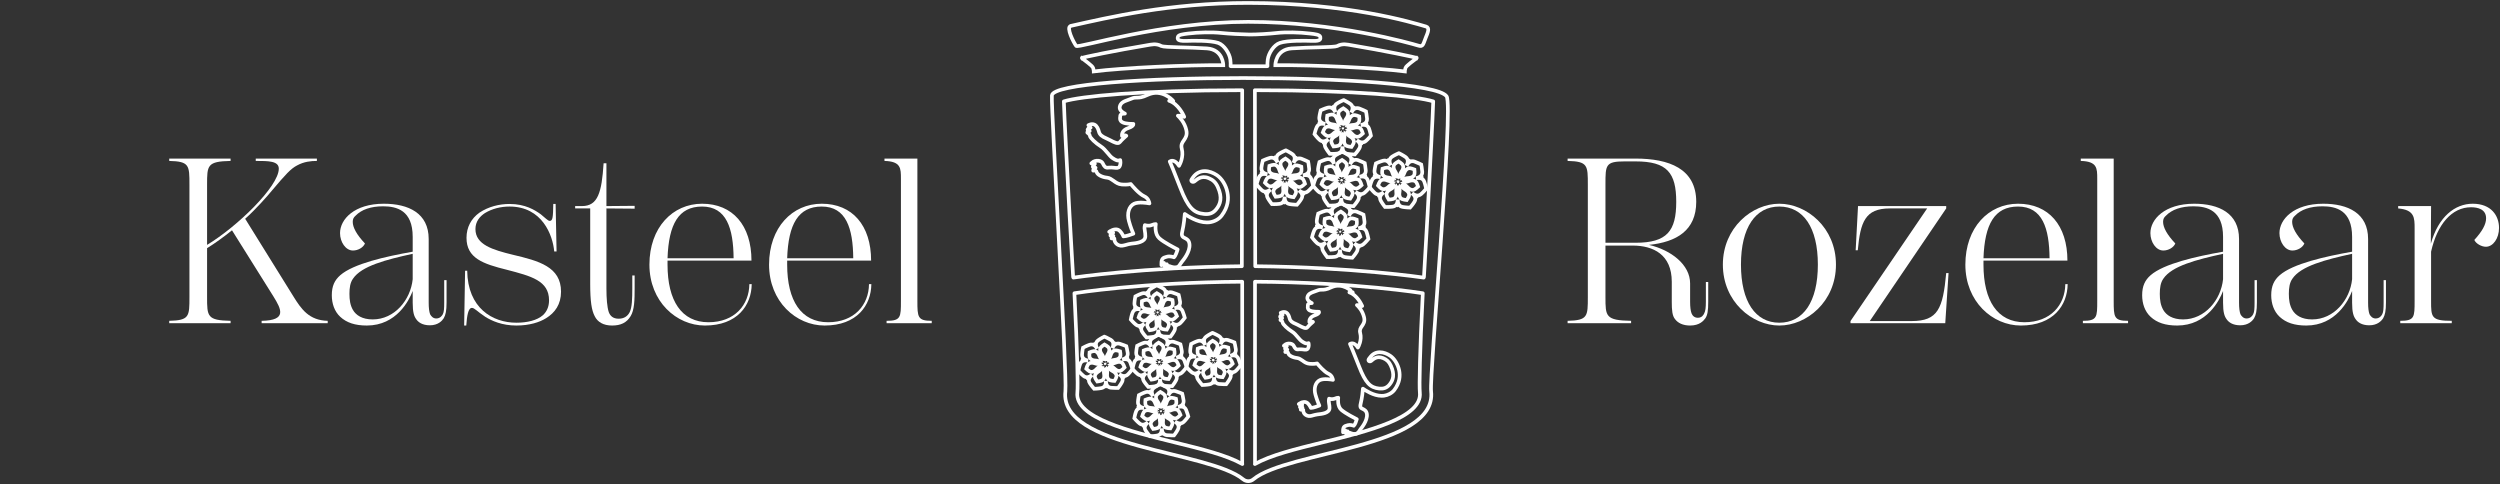 <svg width="1699" height="329" viewBox="0 0 1699 329" fill="none" xmlns="http://www.w3.org/2000/svg">
<rect x="0" y="0" width="1699" height="329" fill="#333333" stroke="none"/>
<path d="M633.205 219.633H602.522V218.035C612.271 218.035 612.271 215.478 612.271 204.452V121.512C612.271 114.321 612.271 109.686 601.084 109.367V107.769H623.457V204.452C623.457 215.478 623.617 218.035 633.205 218.035V219.633Z" fill="white"/>
<path d="M590.571 193.105H592.169C592.009 207.488 582.421 221.231 560.367 221.231C541.031 221.231 522.653 204.931 522.653 179.841C522.653 154.592 538.474 138.452 558.45 138.452C579.224 138.452 592.009 153.154 592.009 177.125H534.958V179.841C534.958 204.452 544.546 218.994 562.764 218.994C580.663 218.994 590.411 207.168 590.571 193.105ZM558.45 140.369C542.469 140.369 535.757 152.355 534.958 175.527H579.864C579.704 155.231 575.069 140.369 558.45 140.369Z" fill="white"/>
<path d="M509.263 193.105H510.861C510.701 207.488 501.113 221.231 479.06 221.231C459.723 221.231 441.345 204.931 441.345 179.841C441.345 154.592 457.166 138.452 477.142 138.452C497.917 138.452 510.701 153.154 510.701 177.125H453.651V179.841C453.651 204.452 463.239 218.994 481.457 218.994C499.355 218.994 509.103 207.168 509.263 193.105ZM477.142 140.369C461.161 140.369 454.45 152.355 453.651 175.527H498.556C498.396 155.231 493.762 140.369 477.142 140.369Z" fill="white"/>
<path d="M431.305 141.808L412.128 141.648V196.142C412.128 202.853 412.608 208.766 413.726 212.122C414.685 214.679 416.603 216.597 420.438 216.597C423.954 216.597 426.511 214.999 427.949 212.122C429.547 208.766 429.707 203.013 429.707 195.822V187.192H431.305V195.822C431.305 203.972 431.145 210.684 428.588 214.839C425.872 219.314 421.877 221.231 415.964 221.231C410.051 221.231 406.056 218.834 404.138 214.839C402.061 210.844 401.102 204.931 401.102 192.786V141.648H390.874V140.05H395.509C406.375 140.05 408.932 130.781 410.211 110.965H412.128V140.05L431.305 139.89V141.808Z" fill="white"/>
<path d="M350.915 221.231C341.167 221.231 334.136 218.035 329.821 215.318C324.228 211.643 322.47 209.246 320.712 209.246C318.155 209.246 317.356 214.679 316.876 221.231H315.438L316.077 183.996H317.516C317.835 209.406 334.775 219.314 350.915 219.314C358.266 219.314 364.978 217.715 368.973 214.2C371.37 211.962 373.128 208.766 373.128 204.132C373.128 190.708 360.983 187.672 344.523 183.357C328.382 179.362 317.036 175.527 317.036 161.623C317.036 154.432 320.232 148.519 325.826 144.524C332.058 140.369 339.409 138.611 346.281 138.611C356.988 138.611 363.54 142.766 367.535 145.643C370.571 148.04 372.329 150.117 373.608 150.117C375.685 150.117 375.845 147.561 376.005 138.611H377.603L378.242 170.892H376.644C375.685 159.866 368.494 140.369 346.281 140.369C340.368 140.369 334.455 141.808 329.501 144.844C326.145 147.081 323.109 150.437 323.109 155.711C323.109 166.258 334.775 169.774 348.518 173.13C366.097 177.284 381.278 181.28 381.278 198.219C381.278 206.849 377.123 212.602 371.051 216.277C366.736 218.994 359.864 221.231 350.915 221.231Z" fill="white"/>
<path d="M301.882 190.389H303.48V205.57C303.48 211.323 302.841 214.04 301.562 216.277C300.444 218.035 297.727 221.071 292.134 221.071C286.86 221.071 284.144 218.834 282.865 216.916C281.427 214.999 280.468 212.282 280.468 205.73V197.74C278.071 204.132 269.441 221.231 249.306 221.231C241.316 221.231 235.563 219.314 231.248 215.318C227.253 211.643 225.495 206.209 225.495 200.616C225.495 194.384 227.412 190.389 231.248 187.033C240.197 179.202 262.25 174.248 280.468 171.052V160.984C280.468 142.926 269.601 140.209 260.332 140.209C252.023 140.209 245.63 142.447 241.635 146.602C240.357 147.72 239.717 148.839 239.717 150.757C239.717 154.592 242.434 159.546 248.027 165.459C246.909 168.176 243.393 170.253 239.877 170.253C234.923 170.253 231.088 164.5 231.088 158.427C231.088 148.999 240.836 138.452 260.812 138.452C277.592 138.452 291.335 144.844 291.335 162.423V205.73C291.335 209.246 291.655 211.803 292.294 213.561C293.093 214.999 294.371 216.437 296.449 216.437C299.165 216.437 300.444 214.519 300.923 213.561C301.722 212.122 301.882 209.725 301.882 205.57V190.389ZM253.301 217.076C268.163 217.076 279.03 203.812 280.468 189.749V172.49C262.25 176.485 245.63 180.8 239.877 189.43C237.96 192.146 237.48 195.662 237.48 199.657C237.48 203.812 237.96 207.328 239.877 210.684C241.955 214.2 246.11 217.076 253.301 217.076Z" fill="white"/>
<path d="M199.378 201.415C204.811 210.205 210.085 217.715 222.709 218.035V219.633H177.804V218.035C195.223 217.715 191.228 210.205 185.794 201.415L157.668 156.51C151.915 161.144 146.162 165.299 140.729 168.655V201.895C140.729 214.999 140.729 217.715 156.709 218.035V219.633H115V218.035C128.743 217.715 128.743 214.999 128.743 201.895V125.507C128.743 112.403 128.743 109.686 115 109.367V107.769H156.709V109.367C140.729 109.686 140.729 112.403 140.729 125.507V166.418C161.344 153.953 189.47 126.626 189.47 114.64C189.47 109.367 182.438 109.367 173.809 109.367V107.769H215.358V109.367C211.363 109.367 206.569 109.846 201.935 112.403C197.62 114.64 194.264 118.316 184.675 129.662C182.119 132.858 173.649 142.447 166.617 148.679L199.378 201.415Z" fill="white"/>
<path d="M714.859 64.907C715.657 49.188 971.626 48.789 983.116 65.465C987.903 72.407 971.307 254.809 972.584 265.98C976.892 304.439 875.079 306.434 851.78 325.743C849.785 327.419 846.913 327.419 844.838 325.743C821.539 306.434 719.646 304.439 724.035 265.98C725.311 254.809 714.3 75.12 714.859 64.907Z" stroke="white" stroke-width="2.5" stroke-miterlimit="10"/>
<path d="M740.551 89.083C740.152 88.525 739.434 88.285 739.434 88.285L739.115 88.126L739.275 87.807C739.674 86.849 740.472 86.69 741.19 86.769C740.95 86.291 740.472 85.732 740.073 85.413L739.674 85.094L740.152 84.854C741.509 84.216 742.786 84.216 743.823 84.695C745.578 85.573 746.376 87.727 746.855 89.562C747.334 91.477 748.85 92.754 751.882 94.03C752.68 94.35 753.557 94.828 754.515 95.307C756.988 96.663 759.861 98.1 760.978 96.663C762.494 94.828 764.728 92.913 765.446 92.275C764.648 91.557 762.973 92.275 762.973 92.275L762.494 92.435V91.956C762.494 91.956 762.095 88.525 766.882 87.009C769.117 86.291 769.914 85.413 770.154 84.854C770.234 84.615 770.234 84.376 770.234 84.216C765.686 84.216 763.052 83.658 761.856 82.381C760.978 81.423 761.138 80.227 761.297 79.269C761.297 79.109 761.297 78.95 761.297 78.71C761.297 78.312 761.536 77.992 761.856 77.753C762.494 77.274 763.531 77.195 764.489 77.195C762.654 76.317 760.579 74.721 760.978 72.567C761.536 69.774 763.85 68.896 766.563 67.939C767.361 67.699 768.079 67.38 768.877 67.061C770.473 66.343 771.59 66.343 772.707 66.343C774.303 66.343 776.058 66.343 780.048 64.428C789.383 60.119 796.644 67.859 796.724 67.939L797.363 68.657H796.405C795.926 68.497 795.288 68.497 794.57 68.497C800.634 70.412 804.304 78.232 804.464 78.631L804.783 79.429L803.985 79.109C802.629 78.631 801.272 78.551 800.474 78.631C801.831 79.907 805.023 83.179 806.219 88.365C807.017 91.876 805.661 93.711 804.544 95.387C803.427 96.983 802.469 98.339 803.108 100.972C804.624 106.717 801.671 111.983 801.512 112.223L801.272 112.701L800.953 112.223C799.756 110.467 798.4 109.43 797.123 109.27C796.086 109.111 795.288 109.51 794.969 109.749C795.527 111.026 798.001 116.771 802.15 127.622C807.416 141.187 811.246 144.777 818.348 145.416C821.539 145.735 824.172 145.176 826.566 142.224C829.439 138.634 830.875 134.325 827.603 127.064C826.167 123.872 824.252 122.197 821.459 121.08C816.034 118.845 813.081 122.436 811.725 123.314C810.448 124.191 808.932 123.074 809.89 121.798C810.767 120.521 810.767 120.521 810.767 120.521C815.156 114.457 822.098 115.734 827.045 119.085C830.316 121.319 833.189 125.787 834.146 130.734C835.024 134.963 834.785 140.469 830.236 146.533C828.321 149.086 825.05 150.682 821.938 151.081C821.38 151.081 820.741 151.161 820.183 151.161C813.72 151.161 807.097 146.772 805.182 145.416C805.023 147.251 804.624 152.437 803.427 157.464C802.709 160.496 803.746 161.055 805.182 161.773C806.459 162.411 808.055 163.129 808.374 165.842C809.012 171.268 803.666 177.332 803.347 177.731C802.868 178.369 802.469 178.928 802.15 179.407C801.512 180.444 801.033 181.242 799.756 181.561C797.921 182.04 796.006 181.322 794.729 180.843C794.41 180.683 794.171 180.683 794.011 180.843C793.772 180.923 793.692 181.242 793.692 181.242L793.373 182.359L793.054 181.242C792.815 180.524 792.894 179.965 792.974 179.566C792.256 179.726 791.857 180.524 791.857 180.524L791.538 181.162L791.219 180.444C790.9 179.726 790.979 179.088 791.059 178.689C790.421 178.768 789.942 179.407 789.942 179.407L789.304 180.205V179.167C789.224 175.577 790.74 175.098 792.495 174.619C792.655 174.619 792.894 174.539 793.054 174.46C794.969 173.901 797.203 174.619 797.841 174.859C798.879 173.981 799.916 170.949 800.315 169.513C798.799 168.715 791.059 164.805 787.867 161.932C784.756 159.14 785.234 153.794 785.474 152.278C784.915 152.278 783.878 152.437 782.601 152.996C780.926 153.714 778.851 153.235 778.053 152.996C777.654 154.751 777.814 155.789 778.053 157.065C778.213 158.023 778.372 159.06 778.372 160.576C778.372 164.566 772.388 165.284 768.797 165.603C767.521 165.762 766.324 166.082 765.287 166.401C763.451 166.88 761.935 167.358 760.26 166.64C757.866 165.603 757.228 163.528 757.308 162.172C757.308 162.172 757.308 162.172 757.308 162.092C757.068 161.853 756.27 161.933 755.792 162.012H755.393V161.693C755.393 160.895 756.111 160.496 756.669 160.337C756.27 160.177 755.552 160.097 755.073 160.097H754.674V159.698C754.754 158.661 755.712 158.262 756.51 158.182C756.111 157.624 754.914 157.544 754.914 157.544H753.797L754.754 156.906C754.834 156.906 757.547 155.23 759.781 156.108C761.696 156.906 763.132 159.778 763.451 160.656C765.366 160.656 769.117 159.22 770.234 158.821C769.755 157.783 768.319 154.352 767.202 150.203C765.765 144.937 767.202 140.229 770.712 138.474C773.744 137.038 779.41 137.915 781.165 138.235C781.005 137.197 780.367 134.644 777.574 133.367C774.064 131.772 769.356 126.186 768.478 125.069C767.84 125.229 765.925 125.628 762.414 125.388C760.1 125.229 758.345 124.032 756.749 122.835C755.393 121.877 754.036 120.92 752.52 120.76C748.85 120.441 745.658 118.686 745.259 116.851C745.259 116.531 745.02 116.292 744.78 116.132C744.222 115.813 743.344 115.973 743.344 115.973H742.945V115.654C742.945 114.616 743.982 114.138 744.541 113.978C744.302 113.579 743.424 113.42 743.105 113.42H742.706L742.786 112.941C743.025 111.983 743.584 111.584 744.062 111.345C743.743 111.106 742.945 111.026 742.546 111.026H741.669L742.307 110.467C743.185 109.51 745.02 109.031 746.695 109.27C747.892 109.43 748.85 109.989 749.328 110.786C749.408 111.026 749.568 111.185 749.648 111.425C750.525 113.1 751.164 114.297 753.557 113.898C754.674 113.739 755.871 113.898 756.988 113.978C758.903 114.218 760.18 114.297 760.818 113.18C761.776 111.584 761.457 109.59 761.297 108.792C759.542 109.51 758.265 108.872 756.111 107.435C754.994 106.717 753.877 105.361 752.759 104.004C751.323 102.329 749.807 100.493 747.972 99.376C744.78 97.382 740.711 93.631 740.631 92.195C740.631 91.397 739.514 90.52 739.115 90.28L738.956 90.121V89.881C739.035 89.163 739.754 88.844 740.312 88.684L740.551 89.083Z" stroke="white" stroke-width="2.5" stroke-linecap="round" stroke-linejoin="round"/>
<path d="M871.249 216.031C870.93 215.552 870.292 215.313 870.292 215.313H869.972L870.052 214.914C870.371 214.116 871.089 213.956 871.648 214.036C871.488 213.637 871.01 213.158 870.69 212.919L870.371 212.6L870.77 212.44C871.967 211.882 873.004 211.882 873.882 212.281C875.398 212.999 876.036 214.834 876.435 216.43C876.834 218.105 878.111 219.143 880.744 220.18C881.382 220.419 882.18 220.898 882.978 221.297C885.053 222.414 887.526 223.691 888.484 222.494C889.76 220.898 891.675 219.302 892.314 218.744C891.675 218.185 890.239 218.744 890.239 218.744L889.84 218.903V218.504C889.84 218.504 889.521 215.552 893.59 214.275C895.505 213.637 896.144 212.919 896.383 212.44C896.463 212.201 896.463 212.041 896.383 211.882C892.473 211.882 890.239 211.483 889.282 210.366C888.564 209.568 888.723 208.53 888.803 207.732C888.803 207.573 888.803 207.413 888.803 207.254C888.803 206.935 888.963 206.615 889.282 206.456C889.84 206.057 890.718 205.977 891.516 205.977C890 205.179 888.165 203.903 888.484 202.067C888.963 199.674 890.957 198.955 893.271 198.158C893.91 197.918 894.548 197.679 895.266 197.439C896.623 196.881 897.5 196.881 898.458 196.881C899.814 196.881 901.33 196.881 904.681 195.285C912.581 191.615 918.804 198.158 918.804 198.237L919.363 198.796H918.565C918.166 198.636 917.608 198.636 917.049 198.716C922.235 200.392 925.267 207.014 925.427 207.334L925.746 207.972L925.108 207.732C923.991 207.334 922.794 207.254 922.156 207.334C923.352 208.371 925.986 211.243 927.023 215.632C927.741 218.584 926.544 220.18 925.587 221.616C924.629 222.973 923.831 224.169 924.39 226.324C925.666 231.191 923.113 235.659 923.033 235.819L922.794 236.218L922.555 235.819C921.517 234.303 920.4 233.505 919.283 233.345C918.405 233.266 917.767 233.585 917.448 233.744C917.927 234.782 920.001 239.729 923.592 248.905C928.06 260.395 931.252 263.427 937.316 264.065C940.029 264.304 942.263 263.826 944.338 261.352C946.811 258.32 948.008 254.65 945.215 248.506C944.018 245.793 942.343 244.357 940.029 243.399C935.401 241.484 932.927 244.516 931.81 245.314C930.693 246.112 929.496 245.154 930.215 244.037C931.012 242.92 931.012 243 931.012 243C934.683 237.814 940.587 238.931 944.816 241.803C947.609 243.718 950.003 247.548 950.88 251.697C951.598 255.288 951.439 259.996 947.529 265.102C945.854 267.257 943.061 268.613 940.508 268.932C940.029 268.932 939.55 269.012 938.992 269.012C933.486 269.012 927.901 265.262 926.225 264.145C926.145 265.661 925.746 270.129 924.709 274.358C924.071 276.991 924.948 277.39 926.225 277.949C927.262 278.507 928.619 279.145 928.938 281.38C929.496 286.007 924.948 291.194 924.709 291.513C924.31 292.072 923.991 292.55 923.751 292.949C923.193 293.827 922.794 294.465 921.677 294.784C920.161 295.183 918.485 294.625 917.448 294.146C917.209 294.066 916.969 293.987 916.81 294.146C916.57 294.226 916.49 294.465 916.49 294.465L916.251 295.423L915.932 294.465C915.772 293.907 915.772 293.428 915.852 293.109C915.294 293.268 914.895 293.907 914.895 293.907L914.575 294.465L914.336 293.907C914.097 293.268 914.097 292.79 914.256 292.471C913.698 292.55 913.299 293.029 913.299 293.109L912.74 293.827V292.949C912.661 289.917 913.937 289.518 915.453 289.119C915.613 289.119 915.772 289.039 915.932 288.96C917.528 288.481 919.443 289.119 920.001 289.359C920.879 288.641 921.757 286.087 922.076 284.89C920.799 284.252 914.256 280.901 911.543 278.507C908.91 276.113 909.309 271.645 909.469 270.289C908.99 270.289 908.112 270.448 907.075 270.927C905.639 271.485 903.884 271.166 903.245 270.927C902.926 272.363 903.086 273.321 903.245 274.358C903.405 275.156 903.564 276.034 903.564 277.31C903.564 280.741 898.458 281.3 895.426 281.619C894.309 281.779 893.351 282.018 892.473 282.257C890.957 282.736 889.601 283.055 888.165 282.417C886.17 281.539 885.532 279.784 885.691 278.587C885.691 278.587 885.691 278.587 885.691 278.507C885.532 278.348 884.813 278.348 884.415 278.427H884.016V278.108C884.016 277.39 884.574 277.071 885.133 276.911C884.813 276.752 884.175 276.752 883.776 276.752H883.457V276.433C883.537 275.555 884.335 275.236 884.973 275.156C884.654 274.677 883.617 274.597 883.617 274.597H882.659L883.457 274.039C883.537 274.039 885.771 272.603 887.686 273.4C889.362 274.039 890.558 276.592 890.878 277.23C892.473 277.23 895.665 276.034 896.623 275.635C896.224 274.757 895.027 271.884 893.989 268.294C892.713 263.826 893.989 259.756 897.021 258.32C899.575 257.123 904.442 257.841 905.878 258.16C905.719 257.283 905.24 255.128 902.846 254.011C899.814 252.655 895.904 247.947 895.106 246.99C894.548 247.149 892.872 247.468 890 247.229C888.005 247.069 886.569 246.112 885.212 245.075C884.016 244.277 882.898 243.479 881.622 243.319C878.51 243 875.797 241.564 875.478 240.048C875.478 239.729 875.318 239.569 875.079 239.41C874.6 239.09 873.882 239.25 873.882 239.25H873.483V239.011C873.483 238.133 874.361 237.734 874.84 237.574C874.6 237.255 873.882 237.096 873.643 237.016H873.324L873.403 236.617C873.563 235.819 874.121 235.42 874.52 235.26C874.201 235.021 873.563 234.941 873.244 234.941H872.526L873.084 234.462C873.882 233.665 875.398 233.266 876.834 233.505C877.872 233.665 878.67 234.143 879.068 234.782C879.148 234.941 879.228 235.101 879.388 235.34C880.186 236.776 880.664 237.734 882.659 237.415C883.617 237.255 884.654 237.415 885.611 237.494C887.287 237.734 888.324 237.814 888.883 236.856C889.681 235.5 889.441 233.824 889.282 233.186C887.846 233.824 886.728 233.266 884.893 232.069C883.936 231.43 882.978 230.313 882.021 229.196C880.824 227.76 879.467 226.164 877.951 225.286C875.239 223.611 871.728 220.419 871.648 219.143C871.648 218.424 870.69 217.706 870.371 217.547H870.212V217.228C870.212 216.589 870.93 216.35 871.329 216.19L871.249 216.031Z" stroke="white" stroke-width="2.5" stroke-linecap="round" stroke-linejoin="round"/>
<path d="M786.591 208.371C786.032 207.573 785.394 208.131 785.873 209.248C786.192 210.126 786.431 210.206 786.75 211.084C787.07 210.206 787.229 210.046 787.548 209.169C787.947 207.972 787.229 207.493 786.75 208.291" fill="white"/>
<path d="M789.782 209.807C790.022 208.85 789.224 208.77 788.586 209.807C788.107 210.605 788.107 210.844 787.628 211.642C788.506 211.323 788.745 211.403 789.623 211.004C790.82 210.525 790.82 209.727 789.782 209.807Z" fill="white"/>
<path d="M790.66 213.158C791.538 212.759 791.139 212.041 789.942 212.281C788.985 212.44 788.825 212.6 787.867 212.68C788.665 213.158 788.745 213.318 789.623 213.797C790.74 214.435 791.378 213.876 790.66 213.238" fill="white"/>
<path d="M788.586 215.871C789.463 216.35 789.782 215.552 788.825 214.754C788.107 214.116 787.947 214.116 787.229 213.477C787.389 214.435 787.229 214.594 787.389 215.552C787.548 216.749 788.426 216.908 788.506 215.951" fill="white"/>
<path d="M785.075 216.031C785.234 216.988 786.032 216.749 786.112 215.552C786.112 214.594 786.112 214.435 786.112 213.477C785.474 214.116 785.234 214.195 784.596 214.834C783.718 215.711 784.117 216.509 784.915 215.951" fill="white"/>
<path d="M782.761 213.398C782.122 214.116 782.761 214.595 783.878 213.876C784.676 213.318 784.756 213.158 785.553 212.6C784.596 212.52 784.436 212.36 783.479 212.281C782.202 212.201 781.883 212.919 782.761 213.238" fill="white"/>
<path d="M783.479 210.046C782.521 210.046 782.521 210.844 783.718 211.243C784.676 211.562 784.835 211.483 785.713 211.722C785.155 210.924 785.234 210.764 784.676 209.966C783.958 208.929 783.16 209.169 783.479 209.966" fill="white"/>
<path d="M786.032 193.929C786.032 193.929 783.479 195.205 781.883 196.402C779.808 197.918 780.207 200.073 781.245 202.147C780.048 200.152 778.532 198.636 776.058 199.434C774.143 200.073 771.59 201.429 771.59 201.429C771.59 201.429 771.031 204.222 770.952 206.137C770.872 208.69 772.787 209.727 775.101 210.206C772.787 209.887 770.633 210.047 769.675 212.52C768.957 214.355 768.478 217.148 768.478 217.148C768.478 217.148 770.313 219.302 771.909 220.579C773.904 222.255 775.899 221.377 777.734 219.941C775.979 221.536 774.782 223.292 776.218 225.526C777.255 227.202 779.17 229.356 779.17 229.356C779.17 229.356 782.043 229.276 784.037 228.877C786.591 228.399 787.149 226.324 787.149 224.01C787.309 226.324 788.027 228.319 790.58 228.638C792.575 228.877 795.448 228.797 795.448 228.797C795.448 228.797 797.203 226.563 798.081 224.808C799.277 222.494 798.081 220.818 796.166 219.382C798.081 220.659 800.155 221.377 802.07 219.621C803.506 218.265 805.182 215.951 805.182 215.951C805.182 215.951 804.464 213.238 803.666 211.403C802.629 209.009 800.395 209.009 798.16 209.488C800.395 208.85 802.23 207.733 801.99 205.1C801.751 203.185 801.033 200.392 801.033 200.392C801.033 200.392 798.4 199.275 796.485 198.716C793.931 198.078 792.495 199.674 791.538 201.748C792.415 199.594 792.655 197.44 790.5 196.083C788.825 195.046 786.192 193.929 786.192 193.929H786.032ZM784.995 209.249C786.431 207.174 783.638 205.977 783.24 203.424C782.92 201.27 784.436 200.472 786.192 199.275C788.027 200.392 789.623 201.03 789.463 203.264C789.224 205.818 786.591 207.254 788.107 209.169C790.58 209.009 789.862 206.057 791.618 204.222C793.134 202.626 794.729 203.264 796.804 203.903C797.123 205.977 797.522 207.653 795.687 208.85C793.533 210.286 790.74 209.089 790.181 211.483C791.857 213.318 793.772 210.924 796.325 211.084C798.559 211.243 799.038 212.839 799.836 214.834C798.32 216.35 797.283 217.706 795.208 217.068C792.735 216.27 791.937 213.398 789.623 214.515C789.224 216.988 792.336 216.909 793.772 218.983C795.049 220.739 794.011 222.175 792.974 224.01C790.82 223.85 789.064 223.85 788.266 221.856C787.309 219.542 789.144 217.068 786.83 215.951C784.676 217.148 786.591 219.462 785.873 221.935C785.234 224.01 783.479 224.09 781.325 224.409C780.128 222.654 779.011 221.297 780.128 219.462C781.404 217.308 784.516 217.148 783.958 214.674C781.644 213.797 781.005 216.669 778.612 217.627C776.537 218.425 775.42 217.148 773.824 215.712C774.463 213.717 774.861 212.041 777.016 211.722C779.569 211.323 781.564 213.637 783.16 211.722C782.442 209.408 779.729 210.765 777.495 209.488C775.58 208.451 775.899 206.775 776.058 204.621C778.053 203.823 779.649 203.105 781.245 204.621C783.16 206.376 782.601 209.328 785.154 209.328L784.995 209.249Z" stroke="white" stroke-width="2.5" stroke-miterlimit="10"/>
<path d="M778.851 197.679C778.851 197.679 779.09 197.599 779.25 197.599C779.729 197.599 780.128 197.998 780.208 198.477C780.208 198.796 780.048 199.115 779.729 199.274C779.41 199.434 779.09 199.434 778.771 199.274C778.372 198.955 778.293 198.397 778.612 198.078C778.612 197.998 778.771 197.918 778.931 197.838" fill="white"/>
<path d="M793.533 197.2C793.533 197.2 793.772 197.36 793.852 197.439C794.171 197.838 794.091 198.317 793.772 198.636C793.533 198.876 793.134 198.876 792.815 198.796C792.495 198.636 792.256 198.397 792.256 197.998C792.256 197.519 792.655 197.12 793.134 197.12C793.293 197.12 793.453 197.12 793.533 197.2Z" fill="white"/>
<path d="M803.028 208.131C803.028 208.131 803.028 208.371 803.028 208.53C802.948 209.009 802.469 209.328 801.99 209.248C801.671 209.248 801.352 208.929 801.272 208.61C801.192 208.291 801.272 207.892 801.512 207.732C801.911 207.413 802.469 207.493 802.788 207.812C802.868 207.892 802.948 208.051 802.948 208.211" fill="white"/>
<path d="M800.235 222.254C800.235 222.254 800.075 222.414 799.916 222.494C799.517 222.733 798.958 222.494 798.719 222.095C798.559 221.776 798.559 221.456 798.799 221.137C798.958 220.898 799.357 220.738 799.676 220.818C800.155 220.898 800.474 221.377 800.395 221.855C800.395 222.015 800.315 222.095 800.235 222.254Z" fill="white"/>
<path d="M787.309 228.957C787.309 228.957 787.07 228.957 786.91 228.957C786.431 228.797 786.272 228.239 786.431 227.84C786.591 227.521 786.91 227.281 787.229 227.281C787.548 227.281 787.867 227.441 788.027 227.76C788.266 228.159 788.027 228.717 787.628 228.957C787.469 228.957 787.389 229.037 787.229 229.037" fill="white"/>
<path d="M773.824 223.132C773.824 223.132 773.665 222.893 773.665 222.813C773.505 222.334 773.824 221.856 774.303 221.776C774.622 221.696 775.021 221.776 775.26 222.095C775.5 222.334 775.58 222.733 775.42 223.052C775.26 223.451 774.702 223.691 774.223 223.531C774.064 223.531 773.984 223.372 773.904 223.292" fill="white"/>
<path d="M770.074 209.249C770.074 209.249 770.074 209.009 770.234 208.85C770.553 208.451 771.111 208.371 771.51 208.69C771.829 208.929 771.909 209.248 771.829 209.568C771.829 209.887 771.51 210.206 771.191 210.286C770.712 210.445 770.234 210.126 770.074 209.647C770.074 209.488 770.074 209.328 770.074 209.249Z" fill="white"/>
<path d="M786.351 211.642C786.351 211.642 786.591 211.562 786.671 211.562C786.83 211.562 786.91 211.562 786.99 211.562C787.07 211.562 787.229 211.642 787.309 211.802C787.309 211.802 787.469 212.041 787.469 212.121C787.469 212.201 787.469 212.36 787.469 212.44C787.469 212.6 787.468 212.679 787.309 212.759C787.309 212.839 787.149 212.919 787.07 212.999C787.07 212.999 786.83 213.078 786.75 213.078C786.671 213.078 786.511 213.078 786.431 213.078C786.351 213.078 786.192 212.919 786.112 212.839C786.112 212.759 785.952 212.679 785.952 212.52C785.952 212.36 785.952 212.28 785.952 212.201C785.952 212.041 785.952 211.961 786.112 211.881C786.112 211.881 786.272 211.722 786.351 211.642Z" fill="white"/>
<path d="M788.905 275.475C788.346 274.677 787.708 275.236 788.187 276.353C788.506 277.23 788.745 277.31 789.064 278.188C789.383 277.31 789.543 277.151 789.862 276.273C790.261 275.076 789.543 274.597 789.064 275.395" fill="white"/>
<path d="M792.096 276.911C792.336 275.954 791.538 275.874 790.899 276.911C790.421 277.709 790.421 277.948 789.942 278.746C790.82 278.427 791.059 278.507 791.937 278.108C793.134 277.629 793.134 276.831 792.096 276.911Z" fill="white"/>
<path d="M793.054 280.182C793.931 279.783 793.533 279.065 792.336 279.305C791.378 279.464 791.219 279.624 790.261 279.704C791.059 280.182 791.139 280.342 792.017 280.821C793.134 281.459 793.772 280.9 793.054 280.262" fill="white"/>
<path d="M790.899 282.975C791.777 283.454 792.096 282.656 791.139 281.858C790.421 281.22 790.261 281.22 789.543 280.582C789.703 281.539 789.543 281.699 789.703 282.656C789.862 283.853 790.74 284.013 790.82 283.055" fill="white"/>
<path d="M787.389 283.135C787.548 284.093 788.346 283.853 788.426 282.656C788.426 281.699 788.426 281.539 788.426 280.582C787.788 281.22 787.548 281.3 786.91 281.938C786.032 282.816 786.431 283.614 787.229 283.055" fill="white"/>
<path d="M785.155 280.502C784.516 281.22 785.155 281.699 786.272 280.98C787.07 280.422 787.149 280.262 787.947 279.704C786.99 279.624 786.83 279.464 785.873 279.385C784.596 279.305 784.277 280.023 785.155 280.342" fill="white"/>
<path d="M785.793 277.15C784.835 277.15 784.835 277.948 786.032 278.347C786.99 278.666 787.149 278.587 788.027 278.826C787.469 278.028 787.548 277.869 786.99 277.071C786.272 276.033 785.474 276.273 785.793 277.071" fill="white"/>
<path d="M788.426 261.033C788.426 261.033 785.873 262.31 784.277 263.506C782.202 265.022 782.601 267.177 783.639 269.251C782.442 267.257 780.926 265.741 778.452 266.539C776.537 267.177 773.984 268.533 773.984 268.533C773.984 268.533 773.425 271.326 773.346 273.241C773.266 275.794 775.181 276.832 777.495 277.31C775.181 276.991 773.026 277.151 772.069 279.624C771.351 281.459 770.872 284.252 770.872 284.252C770.872 284.252 772.707 286.406 774.303 287.683C776.298 289.359 778.293 288.481 780.128 287.045C778.372 288.641 777.176 290.396 778.612 292.63C779.649 294.306 781.564 296.46 781.564 296.46C781.564 296.46 784.436 296.38 786.431 295.981C788.985 295.503 789.543 293.428 789.543 291.114C789.703 293.428 790.421 295.423 792.974 295.742C794.969 295.981 797.841 295.902 797.841 295.902C797.841 295.902 799.597 293.667 800.474 291.912C801.671 289.598 800.474 287.923 798.559 286.486C800.474 287.763 802.549 288.481 804.464 286.726C805.9 285.369 807.576 283.055 807.576 283.055C807.576 283.055 806.858 280.342 806.06 278.507C805.023 276.113 802.788 276.113 800.554 276.592C802.788 275.954 804.624 274.837 804.384 272.204C804.145 270.289 803.427 267.496 803.427 267.496C803.427 267.496 800.794 266.379 798.879 265.82C796.325 265.182 794.889 266.778 793.932 268.852C794.809 266.698 795.049 264.544 792.894 263.187C791.219 262.15 788.586 261.033 788.586 261.033H788.426ZM787.389 276.353C788.825 274.278 786.032 273.081 785.633 270.528C785.314 268.374 786.83 267.576 788.586 266.379C790.421 267.496 792.017 268.134 791.857 270.368C791.618 272.922 788.985 274.358 790.501 276.273C792.974 276.113 792.256 273.161 794.011 271.326C795.527 269.73 797.123 270.369 799.198 271.007C799.517 273.081 799.916 274.757 798.081 275.954C795.926 277.39 793.134 276.193 792.575 278.587C794.251 280.422 796.166 278.028 798.719 278.188C800.953 278.348 801.432 279.943 802.23 281.938C800.714 283.454 799.677 284.811 797.602 284.172C795.128 283.374 794.331 280.502 792.017 281.619C791.618 284.093 794.73 284.013 796.166 286.087C797.442 287.843 796.405 289.279 795.368 291.114C793.213 290.955 791.458 290.955 790.66 288.96C789.703 286.646 791.538 284.172 789.224 283.055C787.07 284.252 788.985 286.566 788.266 289.04C787.628 291.114 785.873 291.194 783.718 291.513C782.522 289.758 781.404 288.401 782.522 286.566C783.798 284.412 786.91 284.252 786.351 281.779C784.038 280.901 783.399 283.773 781.005 284.731C778.931 285.529 777.814 284.252 776.218 282.816C776.856 280.821 777.255 279.145 779.41 278.826C781.963 278.427 783.958 280.741 785.554 278.826C784.835 276.512 782.123 277.869 779.888 276.592C777.973 275.555 778.293 273.879 778.452 271.725C780.447 270.927 782.043 270.209 783.639 271.725C785.554 273.48 784.995 276.433 787.548 276.433L787.389 276.353Z" stroke="white" stroke-width="2.5" stroke-miterlimit="10"/>
<path d="M781.165 264.783C781.165 264.783 781.404 264.703 781.564 264.703C782.043 264.703 782.442 265.102 782.521 265.581C782.521 265.9 782.362 266.219 782.043 266.379C781.724 266.538 781.404 266.538 781.085 266.379C780.686 266.06 780.606 265.501 780.926 265.182C780.926 265.102 781.085 265.022 781.245 264.942" fill="white"/>
<path d="M795.847 264.304C795.847 264.304 796.086 264.464 796.166 264.544C796.485 264.943 796.405 265.421 796.086 265.74C795.847 265.98 795.448 265.98 795.128 265.9C794.809 265.741 794.57 265.501 794.57 265.102C794.57 264.623 794.969 264.224 795.448 264.224C795.607 264.224 795.767 264.224 795.847 264.304Z" fill="white"/>
<path d="M805.421 275.235C805.421 275.235 805.421 275.475 805.421 275.634C805.342 276.113 804.863 276.432 804.384 276.353C804.065 276.353 803.746 276.033 803.666 275.714C803.586 275.395 803.666 274.996 803.905 274.836C804.304 274.517 804.863 274.597 805.182 274.916C805.262 274.996 805.342 275.156 805.342 275.315" fill="white"/>
<path d="M802.629 289.358C802.629 289.358 802.469 289.518 802.31 289.598C801.911 289.837 801.352 289.598 801.113 289.199C800.953 288.88 800.953 288.561 801.193 288.241C801.352 288.002 801.751 287.842 802.07 287.922C802.549 288.002 802.868 288.481 802.788 288.96C802.788 289.119 802.709 289.199 802.629 289.358Z" fill="white"/>
<path d="M789.623 295.981C789.623 295.981 789.383 295.981 789.224 295.981C788.745 295.822 788.586 295.263 788.745 294.864C788.905 294.545 789.224 294.306 789.543 294.306C789.862 294.306 790.181 294.465 790.341 294.784C790.58 295.183 790.341 295.742 789.942 295.981C789.782 295.981 789.703 296.061 789.543 296.061" fill="white"/>
<path d="M776.218 290.236C776.218 290.236 776.058 289.997 776.058 289.917C775.899 289.438 776.218 288.96 776.697 288.88C777.016 288.8 777.415 288.88 777.654 289.199C777.894 289.438 777.973 289.837 777.814 290.156C777.654 290.555 777.096 290.795 776.617 290.635C776.457 290.635 776.378 290.476 776.298 290.396" fill="white"/>
<path d="M772.388 276.353C772.388 276.353 772.388 276.113 772.548 275.954C772.867 275.555 773.425 275.475 773.824 275.794C774.143 276.034 774.223 276.353 774.143 276.672C774.143 276.991 773.824 277.31 773.505 277.39C773.026 277.55 772.548 277.23 772.388 276.752C772.388 276.592 772.388 276.433 772.388 276.353Z" fill="white"/>
<path d="M788.665 278.826C788.665 278.826 788.825 278.746 788.985 278.746C788.985 278.746 789.224 278.746 789.304 278.746C789.384 278.746 789.463 278.826 789.543 278.906C789.543 278.986 789.703 279.065 789.703 279.225C789.703 279.305 789.703 279.464 789.703 279.544C789.703 279.544 789.703 279.784 789.543 279.863C789.543 279.943 789.384 280.023 789.304 280.103C789.224 280.103 789.064 280.183 788.985 280.183C788.905 280.183 788.745 280.183 788.665 280.183C788.586 280.183 788.506 280.103 788.426 280.023C788.426 279.943 788.266 279.863 788.266 279.704C788.266 279.704 788.266 279.464 788.266 279.385C788.266 279.305 788.266 279.145 788.426 279.066C788.426 278.986 788.586 278.906 788.665 278.826Z" fill="white"/>
<path d="M787.708 242.043C787.149 241.245 786.511 241.803 786.99 242.92C787.309 243.798 787.548 243.878 787.867 244.756C788.187 243.878 788.346 243.718 788.665 242.841C789.064 241.644 788.346 241.165 787.867 241.963" fill="white"/>
<path d="M790.979 243.399C791.219 242.441 790.421 242.362 789.782 243.399C789.304 244.197 789.304 244.436 788.825 245.234C789.703 244.915 789.942 244.995 790.82 244.596C792.017 244.117 792.017 243.319 790.979 243.399Z" fill="white"/>
<path d="M791.857 246.75C792.735 246.351 792.336 245.633 791.139 245.873C790.181 246.032 790.022 246.192 789.064 246.271C789.862 246.75 789.942 246.91 790.82 247.389C791.937 248.027 792.575 247.468 791.857 246.83" fill="white"/>
<path d="M789.782 249.463C790.66 249.942 790.979 249.144 790.022 248.346C789.304 247.708 789.144 247.708 788.426 247.069C788.586 248.027 788.426 248.186 788.586 249.144C788.745 250.341 789.623 250.5 789.703 249.543" fill="white"/>
<path d="M786.272 249.623C786.431 250.58 787.229 250.341 787.309 249.144C787.309 248.186 787.309 248.027 787.309 247.069C786.671 247.708 786.431 247.787 785.793 248.426C784.915 249.303 785.314 250.101 786.112 249.543" fill="white"/>
<path d="M783.958 246.99C783.319 247.708 783.958 248.187 785.075 247.468C785.873 246.91 785.952 246.75 786.75 246.192C785.793 246.112 785.633 245.952 784.676 245.873C783.399 245.793 783.08 246.511 783.958 246.83" fill="white"/>
<path d="M784.596 243.638C783.638 243.638 783.638 244.436 784.835 244.835C785.793 245.154 785.952 245.075 786.83 245.314C786.272 244.516 786.351 244.356 785.793 243.558C785.075 242.521 784.277 242.761 784.596 243.558" fill="white"/>
<path d="M787.229 227.521C787.229 227.521 784.676 228.797 783.08 229.994C781.005 231.51 781.404 233.664 782.442 235.739C781.245 233.744 779.729 232.228 777.255 233.026C775.34 233.664 772.787 235.021 772.787 235.021C772.787 235.021 772.228 237.814 772.149 239.729C772.069 242.282 773.984 243.319 776.298 243.798C773.984 243.479 771.829 243.638 770.872 246.112C770.154 247.947 769.675 250.74 769.675 250.74C769.675 250.74 771.51 252.894 773.106 254.171C775.101 255.846 777.096 254.969 778.931 253.532C777.175 255.128 775.979 256.884 777.415 259.118C778.452 260.793 780.367 262.948 780.367 262.948C780.367 262.948 783.24 262.868 785.234 262.469C787.788 261.99 788.346 259.916 788.346 257.602C788.506 259.916 789.224 261.91 791.777 262.23C793.772 262.469 796.644 262.389 796.644 262.389C796.644 262.389 798.4 260.155 799.278 258.4C800.474 256.086 799.278 254.41 797.363 252.974C799.278 254.251 801.352 254.969 803.267 253.213C804.703 251.857 806.379 249.543 806.379 249.543C806.379 249.543 805.661 246.83 804.863 244.995C803.826 242.601 801.591 242.601 799.357 243.08C801.591 242.441 803.427 241.324 803.187 238.691C802.948 236.776 802.23 233.984 802.23 233.984C802.23 233.984 799.597 232.867 797.682 232.308C795.128 231.67 793.692 233.265 792.735 235.34C793.612 233.186 793.852 231.031 791.697 229.675C790.022 228.638 787.389 227.521 787.389 227.521H787.229ZM786.192 242.84C787.628 240.766 784.835 239.569 784.436 237.016C784.117 234.861 785.633 234.063 787.389 232.867C789.224 233.984 790.82 234.622 790.66 236.856C790.421 239.409 787.788 240.846 789.304 242.761C791.777 242.601 791.059 239.649 792.814 237.814C794.331 236.218 795.926 236.856 798.001 237.494C798.32 239.569 798.719 241.245 796.884 242.441C794.729 243.878 791.937 242.681 791.378 245.075C793.054 246.91 794.969 244.516 797.522 244.676C799.756 244.835 800.235 246.431 801.033 248.426C799.517 249.942 798.48 251.298 796.405 250.66C793.932 249.862 793.134 246.99 790.82 248.107C790.421 250.58 793.533 250.5 794.969 252.575C796.245 254.33 795.208 255.767 794.171 257.602C792.017 257.442 790.261 257.442 789.463 255.447C788.506 253.133 790.341 250.66 788.027 249.543C785.873 250.74 787.788 253.054 787.07 255.527C786.431 257.602 784.676 257.681 782.521 258.001C781.325 256.245 780.208 254.889 781.325 253.054C782.601 250.899 785.713 250.74 785.155 248.266C782.841 247.389 782.202 250.261 779.809 251.218C777.734 252.016 776.617 250.74 775.021 249.303C775.659 247.309 776.058 245.633 778.213 245.314C780.766 244.915 782.761 247.229 784.357 245.314C783.639 243 780.926 244.356 778.691 243.08C776.776 241.963 777.096 240.367 777.255 238.213C779.25 237.415 780.846 236.697 782.442 238.213C784.357 239.968 783.798 242.92 786.351 242.92L786.192 242.84Z" stroke="white" stroke-width="2.5" stroke-miterlimit="10"/>
<path d="M780.048 231.271C780.048 231.271 780.287 231.191 780.447 231.191C780.926 231.191 781.325 231.59 781.404 232.068C781.404 232.388 781.245 232.707 780.926 232.866C780.606 233.026 780.287 233.026 779.968 232.866C779.569 232.547 779.489 231.989 779.809 231.67C779.809 231.59 779.968 231.51 780.128 231.43" fill="white"/>
<path d="M794.65 230.792C794.65 230.792 794.889 230.951 794.969 231.031C795.288 231.43 795.208 231.909 794.889 232.228C794.65 232.467 794.251 232.467 793.932 232.388C793.612 232.228 793.373 231.989 793.373 231.59C793.373 231.111 793.772 230.712 794.251 230.712C794.41 230.712 794.57 230.712 794.65 230.792Z" fill="white"/>
<path d="M804.225 241.723C804.225 241.723 804.225 241.963 804.225 242.122C804.145 242.601 803.666 242.92 803.187 242.84C802.868 242.84 802.549 242.521 802.469 242.202C802.389 241.883 802.469 241.484 802.709 241.324C803.107 241.005 803.666 241.085 803.985 241.404C804.065 241.484 804.145 241.644 804.145 241.803" fill="white"/>
<path d="M801.432 255.846C801.432 255.846 801.272 256.006 801.113 256.086C800.714 256.325 800.155 256.086 799.916 255.687C799.756 255.368 799.756 255.048 799.996 254.729C800.155 254.49 800.554 254.33 800.873 254.41C801.352 254.49 801.671 254.969 801.591 255.447C801.591 255.607 801.512 255.687 801.432 255.846Z" fill="white"/>
<path d="M788.426 262.549C788.426 262.549 788.187 262.549 788.027 262.549C787.548 262.389 787.389 261.831 787.548 261.432C787.708 261.113 788.027 260.873 788.346 260.873C788.665 260.873 788.985 261.033 789.144 261.352C789.383 261.751 789.144 262.31 788.745 262.549C788.586 262.549 788.506 262.629 788.346 262.629" fill="white"/>
<path d="M775.021 256.724C775.021 256.724 774.862 256.485 774.862 256.405C774.702 255.926 775.021 255.447 775.5 255.368C775.819 255.288 776.218 255.368 776.457 255.687C776.697 255.926 776.777 256.325 776.617 256.644C776.457 257.043 775.899 257.283 775.42 257.123C775.26 257.123 775.181 256.963 775.101 256.884" fill="white"/>
<path d="M771.271 242.84C771.271 242.84 771.271 242.601 771.43 242.441C771.75 242.043 772.308 241.963 772.707 242.282C773.026 242.521 773.106 242.84 773.026 243.16C773.026 243.479 772.707 243.798 772.388 243.878C771.909 244.037 771.431 243.718 771.271 243.239C771.271 243.08 771.271 242.92 771.271 242.84Z" fill="white"/>
<path d="M787.469 245.234C787.469 245.234 787.708 245.154 787.867 245.154C787.867 245.154 788.107 245.154 788.266 245.234C788.346 245.234 788.506 245.394 788.586 245.473C788.665 245.553 788.745 245.713 788.745 245.793C788.745 245.952 788.745 246.032 788.745 246.192C788.745 246.192 788.745 246.431 788.586 246.511C788.506 246.591 788.426 246.67 788.266 246.75C788.266 246.75 788.027 246.83 787.867 246.83C787.708 246.83 787.628 246.83 787.469 246.83C787.309 246.83 787.229 246.67 787.149 246.591C787.07 246.511 786.99 246.351 786.99 246.271C786.99 246.112 786.99 246.032 786.99 245.872C786.99 245.713 786.99 245.633 787.149 245.553C787.149 245.473 787.309 245.394 787.469 245.314" fill="white"/>
<path d="M750.924 243.319C750.366 242.521 749.727 243.08 750.206 244.197C750.525 245.075 750.765 245.154 751.084 246.032C751.403 245.154 751.563 244.995 751.882 244.117C752.281 242.92 751.563 242.441 751.084 243.239" fill="white"/>
<path d="M754.116 244.676C754.355 243.718 753.557 243.638 752.919 244.676C752.44 245.473 752.44 245.713 751.962 246.511C752.839 246.192 753.079 246.271 753.956 245.872C755.153 245.394 755.153 244.596 754.116 244.676Z" fill="white"/>
<path d="M755.073 248.027C755.951 247.628 755.552 246.91 754.355 247.149C753.398 247.309 753.238 247.469 752.281 247.548C753.079 248.027 753.158 248.187 754.036 248.665C755.153 249.304 755.791 248.745 755.073 248.107" fill="white"/>
<path d="M752.919 250.82C753.797 251.298 754.116 250.5 753.158 249.703C752.44 249.064 752.281 249.064 751.563 248.426C751.722 249.383 751.563 249.543 751.722 250.5C751.882 251.697 752.759 251.857 752.839 250.899" fill="white"/>
<path d="M749.408 250.899C749.568 251.857 750.366 251.618 750.445 250.421C750.445 249.463 750.445 249.304 750.445 248.346C749.807 248.984 749.568 249.064 748.929 249.703C748.052 250.58 748.451 251.378 749.249 250.82" fill="white"/>
<path d="M747.174 248.266C746.536 248.984 747.174 249.463 748.291 248.745C749.089 248.186 749.169 248.027 749.967 247.468C749.009 247.389 748.85 247.229 747.892 247.149C746.616 247.069 746.296 247.787 747.174 248.107" fill="white"/>
<path d="M747.812 244.915C746.855 244.915 746.855 245.713 748.052 246.112C749.009 246.431 749.169 246.351 750.047 246.59C749.488 245.793 749.568 245.633 749.009 244.835C748.291 243.798 747.493 244.037 747.812 244.835" fill="white"/>
<path d="M750.446 228.797C750.446 228.797 747.892 230.074 746.296 231.271C744.222 232.787 744.621 234.941 745.658 237.016C744.461 235.021 742.945 233.505 740.472 234.303C738.557 234.941 736.003 236.297 736.003 236.297C736.003 236.297 735.445 239.09 735.365 241.005C735.285 243.558 737.2 244.596 739.514 245.074C737.2 244.755 735.046 244.915 734.088 247.388C733.37 249.224 732.892 252.016 732.892 252.016C732.892 252.016 734.727 254.171 736.323 255.447C738.317 257.123 740.312 256.245 742.147 254.809C740.392 256.405 739.195 258.16 740.631 260.394C741.669 262.07 743.584 264.224 743.584 264.224C743.584 264.224 746.456 264.144 748.451 263.746C751.004 263.267 751.563 261.192 751.563 258.878C751.722 261.192 752.44 263.187 754.994 263.506C756.988 263.746 759.861 263.666 759.861 263.666C759.861 263.666 761.616 261.432 762.494 259.676C763.691 257.362 762.494 255.687 760.579 254.25C762.494 255.527 764.569 256.245 766.484 254.49C767.92 253.133 769.595 250.819 769.595 250.819C769.595 250.819 768.877 248.107 768.079 246.271C767.042 243.878 764.808 243.878 762.574 244.356C764.808 243.718 766.643 242.601 766.404 239.968C766.164 238.053 765.446 235.26 765.446 235.26C765.446 235.26 762.813 234.143 760.898 233.585C758.345 232.946 756.909 234.542 755.951 236.617C756.829 234.462 757.068 232.308 754.914 230.951C753.238 229.914 750.605 228.797 750.605 228.797H750.446ZM749.408 244.117C750.844 242.042 748.052 240.846 747.653 238.292C747.334 236.138 748.85 235.34 750.605 234.143C752.44 235.26 754.036 235.899 753.877 238.133C753.637 240.686 751.004 242.122 752.52 244.037C754.994 243.878 754.276 240.925 756.031 239.09C757.547 237.494 759.143 238.133 761.217 238.771C761.536 240.846 761.935 242.521 760.1 243.718C757.946 245.154 755.153 243.957 754.595 246.351C756.27 248.186 758.185 245.793 760.739 245.952C762.973 246.112 763.451 247.708 764.249 249.702C762.733 251.218 761.696 252.575 759.621 251.937C757.148 251.139 756.35 248.266 754.036 249.383C753.637 251.857 756.749 251.777 758.185 253.851C759.462 255.607 758.425 257.043 757.387 258.878C755.233 258.719 753.478 258.719 752.68 256.724C751.722 254.41 753.557 251.937 751.243 250.819C749.089 252.016 751.004 254.33 750.286 256.804C749.648 258.878 747.892 258.958 745.738 259.277C744.541 257.522 743.424 256.165 744.541 254.33C745.818 252.176 748.929 252.016 748.371 249.543C746.057 248.665 745.419 251.538 743.025 252.495C740.95 253.293 739.833 252.016 738.238 250.58C738.876 248.585 739.275 246.91 741.429 246.591C743.982 246.192 745.977 248.506 747.573 246.591C746.855 244.277 744.142 245.633 741.908 244.356C739.993 243.239 740.312 241.643 740.472 239.489C742.466 238.691 744.062 237.973 745.658 239.489C747.573 241.244 747.015 244.197 749.568 244.197L749.408 244.117Z" stroke="white" stroke-width="2.5" stroke-miterlimit="10"/>
<path d="M743.185 232.627C743.185 232.627 743.424 232.547 743.583 232.547C744.062 232.547 744.461 232.946 744.541 233.425C744.541 233.744 744.381 234.063 744.062 234.223C743.743 234.383 743.424 234.383 743.105 234.223C742.706 233.904 742.626 233.345 742.945 233.026C742.945 232.946 743.105 232.867 743.264 232.787" fill="white"/>
<path d="M757.866 232.069C757.866 232.069 758.105 232.228 758.185 232.308C758.504 232.707 758.425 233.186 758.105 233.505C757.866 233.744 757.467 233.744 757.148 233.664C756.829 233.505 756.589 233.266 756.589 232.867C756.589 232.388 756.988 231.989 757.467 231.989C757.627 231.989 757.786 231.989 757.866 232.069Z" fill="white"/>
<path d="M767.441 243C767.441 243 767.441 243.239 767.441 243.399C767.361 243.878 766.882 244.197 766.404 244.117C766.084 244.117 765.765 243.798 765.686 243.479C765.606 243.16 765.686 242.761 765.925 242.601C766.324 242.282 766.882 242.362 767.202 242.681C767.281 242.761 767.361 242.92 767.361 243.08" fill="white"/>
<path d="M764.648 257.123C764.648 257.123 764.489 257.283 764.329 257.363C763.93 257.602 763.372 257.362 763.132 256.964C762.973 256.644 762.973 256.325 763.212 256.006C763.372 255.767 763.771 255.607 764.09 255.687C764.568 255.767 764.888 256.245 764.808 256.724C764.808 256.884 764.728 256.964 764.648 257.123Z" fill="white"/>
<path d="M751.642 263.825C751.642 263.825 751.403 263.825 751.243 263.825C750.765 263.666 750.605 263.107 750.765 262.708C750.924 262.389 751.243 262.15 751.563 262.15C751.882 262.15 752.201 262.309 752.36 262.629C752.6 263.028 752.36 263.586 751.962 263.825C751.802 263.825 751.722 263.905 751.563 263.905" fill="white"/>
<path d="M738.237 258.001C738.237 258.001 738.078 257.761 738.078 257.681C737.918 257.203 738.237 256.724 738.716 256.644C739.035 256.564 739.434 256.644 739.674 256.963C739.913 257.203 739.993 257.602 739.833 257.921C739.674 258.32 739.115 258.559 738.636 258.4C738.477 258.4 738.397 258.24 738.317 258.16" fill="white"/>
<path d="M734.487 244.117C734.487 244.117 734.487 243.878 734.647 243.718C734.966 243.319 735.525 243.239 735.924 243.558C736.243 243.798 736.322 244.117 736.243 244.436C736.243 244.755 735.924 245.075 735.604 245.154C735.126 245.314 734.647 244.995 734.487 244.516C734.487 244.356 734.487 244.197 734.487 244.117Z" fill="white"/>
<path d="M750.685 246.511C750.685 246.511 750.924 246.431 751.084 246.431C751.084 246.431 751.323 246.431 751.483 246.431C751.562 246.431 751.722 246.511 751.802 246.67C751.802 246.67 751.961 246.91 751.961 246.989C751.961 247.149 751.961 247.229 751.961 247.388C751.961 247.388 751.961 247.628 751.802 247.708C751.802 247.787 751.642 247.867 751.483 247.947C751.483 247.947 751.243 248.027 751.084 248.027C750.924 248.027 750.844 248.027 750.685 248.027C750.525 248.027 750.445 247.867 750.366 247.787C750.286 247.708 750.206 247.548 750.206 247.468C750.206 247.309 750.206 247.229 750.206 247.069C750.206 246.91 750.206 246.83 750.366 246.75C750.445 246.67 750.525 246.591 750.685 246.511Z" fill="white"/>
<path d="M824.412 240.766C823.853 239.968 823.215 240.527 823.694 241.644C824.013 242.521 824.252 242.601 824.571 243.479C824.89 242.601 825.05 242.442 825.369 241.564C825.768 240.367 825.05 239.888 824.571 240.686" fill="white"/>
<path d="M827.683 242.122C827.922 241.165 827.125 241.085 826.486 242.122C826.008 242.92 826.008 243.16 825.529 243.958C826.406 243.638 826.646 243.718 827.524 243.319C828.72 242.84 828.72 242.043 827.683 242.122Z" fill="white"/>
<path d="M828.561 245.474C829.439 245.075 829.04 244.357 827.843 244.596C826.885 244.755 826.726 244.915 825.768 244.995C826.566 245.474 826.646 245.633 827.524 246.112C828.641 246.75 829.279 246.192 828.561 245.553" fill="white"/>
<path d="M826.486 248.186C827.364 248.665 827.683 247.867 826.726 247.069C826.008 246.431 825.848 246.431 825.13 245.793C825.289 246.75 825.13 246.91 825.289 247.867C825.449 249.064 826.327 249.224 826.407 248.266" fill="white"/>
<path d="M822.976 248.346C823.135 249.303 823.933 249.064 824.013 247.867C824.013 246.91 824.013 246.75 824.013 245.793C823.374 246.431 823.135 246.511 822.497 247.149C821.619 248.027 822.018 248.825 822.816 248.266" fill="white"/>
<path d="M820.662 245.713C820.023 246.431 820.662 246.91 821.779 246.192C822.577 245.633 822.656 245.473 823.454 244.915C822.497 244.835 822.337 244.676 821.38 244.596C820.103 244.516 819.784 245.234 820.662 245.553" fill="white"/>
<path d="M821.3 242.362C820.342 242.362 820.342 243.16 821.539 243.558C822.497 243.878 822.656 243.798 823.534 244.037C822.975 243.239 823.055 243.08 822.497 242.282C821.779 241.245 820.981 241.484 821.3 242.282" fill="white"/>
<path d="M823.933 226.244C823.933 226.244 821.38 227.521 819.784 228.717C817.709 230.233 818.108 232.388 819.145 234.462C817.949 232.468 816.433 230.952 813.959 231.749C812.044 232.388 809.491 233.744 809.491 233.744C809.491 233.744 808.932 236.537 808.852 238.452C808.773 241.005 810.688 242.043 813.002 242.521C810.688 242.202 808.533 242.362 807.576 244.835C806.858 246.67 806.379 249.463 806.379 249.463C806.379 249.463 808.214 251.617 809.81 252.894C811.805 254.57 813.799 253.692 815.635 252.256C813.879 253.852 812.682 255.607 814.119 257.841C815.156 259.517 817.071 261.671 817.071 261.671C817.071 261.671 819.943 261.591 821.938 261.192C824.491 260.714 825.05 258.639 825.05 256.325C825.21 258.639 825.928 260.634 828.481 260.953C830.476 261.192 833.348 261.113 833.348 261.113C833.348 261.113 835.104 258.878 835.981 257.123C837.178 254.809 835.981 253.133 834.066 251.697C835.981 252.974 838.056 253.692 839.971 251.937C841.407 250.58 843.083 248.266 843.083 248.266C843.083 248.266 842.365 245.553 841.567 243.718C840.529 241.324 838.295 241.324 836.061 241.803C838.295 241.165 840.13 240.048 839.891 237.415C839.652 235.5 838.934 232.707 838.934 232.707C838.934 232.707 836.301 231.59 834.386 231.031C831.832 230.393 830.396 231.989 829.439 234.063C830.316 231.909 830.556 229.755 828.401 228.398C826.726 227.361 824.093 226.244 824.093 226.244H823.933ZM822.896 241.564C824.332 239.489 821.539 238.292 821.14 235.739C820.821 233.585 822.337 232.787 824.093 231.59C825.928 232.707 827.524 233.345 827.364 235.579C827.125 238.133 824.491 239.569 826.007 241.484C828.481 241.324 827.763 238.372 829.518 236.537C831.034 234.941 832.63 235.579 834.705 236.218C835.024 238.292 835.423 239.968 833.588 241.165C831.433 242.601 828.641 241.404 828.082 243.798C829.758 245.633 831.673 243.239 834.226 243.399C836.46 243.559 836.939 245.154 837.737 247.149C836.221 248.665 835.183 250.022 833.109 249.383C830.635 248.585 829.837 245.713 827.524 246.83C827.125 249.303 830.236 249.224 831.673 251.298C832.949 253.054 831.912 254.49 830.875 256.325C828.72 256.165 826.965 256.166 826.167 254.171C825.21 251.857 827.045 249.383 824.731 248.266C822.576 249.463 824.491 251.777 823.773 254.251C823.135 256.325 821.38 256.405 819.225 256.724C818.028 254.969 816.911 253.612 818.028 251.777C819.305 249.623 822.417 249.463 821.858 246.99C819.544 246.112 818.906 248.984 816.512 249.942C814.438 250.74 813.321 249.463 811.725 248.027C812.363 246.032 812.762 244.356 814.917 244.037C817.47 243.638 819.465 245.952 821.06 244.037C820.342 241.723 817.629 243.08 815.395 241.803C813.48 240.686 813.799 239.09 813.959 236.936C815.954 236.138 817.55 235.42 819.145 236.936C821.06 238.691 820.502 241.644 823.055 241.644L822.896 241.564Z" stroke="white" stroke-width="2.5" stroke-miterlimit="10"/>
<path d="M816.752 229.994C816.752 229.994 816.991 229.914 817.151 229.914C817.629 229.914 818.028 230.313 818.108 230.792C818.108 231.111 817.949 231.43 817.629 231.59C817.31 231.749 816.991 231.749 816.672 231.59C816.273 231.271 816.193 230.712 816.512 230.393C816.512 230.313 816.672 230.233 816.831 230.154" fill="white"/>
<path d="M831.353 229.515C831.353 229.515 831.593 229.675 831.673 229.755C831.992 230.154 831.912 230.632 831.593 230.952C831.353 231.191 830.955 231.191 830.635 231.111C830.316 230.952 830.077 230.712 830.077 230.313C830.077 229.835 830.476 229.436 830.955 229.436C831.114 229.436 831.274 229.436 831.353 229.515Z" fill="white"/>
<path d="M840.928 240.447C840.928 240.447 840.928 240.686 840.928 240.846C840.849 241.324 840.37 241.643 839.891 241.564C839.572 241.564 839.253 241.244 839.173 240.925C839.093 240.606 839.173 240.207 839.412 240.048C839.811 239.728 840.37 239.808 840.689 240.127C840.769 240.207 840.849 240.367 840.849 240.526" fill="white"/>
<path d="M838.136 254.57C838.136 254.57 837.976 254.729 837.817 254.809C837.418 255.048 836.859 254.809 836.62 254.41C836.46 254.091 836.46 253.772 836.699 253.453C836.859 253.213 837.258 253.054 837.577 253.133C838.056 253.213 838.375 253.692 838.295 254.171C838.295 254.33 838.216 254.41 838.136 254.57Z" fill="white"/>
<path d="M825.13 261.272C825.13 261.272 824.89 261.272 824.731 261.272C824.252 261.113 824.093 260.554 824.252 260.155C824.412 259.836 824.731 259.597 825.05 259.597C825.369 259.597 825.688 259.756 825.848 260.075C826.087 260.474 825.848 261.033 825.449 261.272C825.289 261.272 825.21 261.352 825.05 261.352" fill="white"/>
<path d="M811.725 255.447C811.725 255.447 811.565 255.208 811.565 255.128C811.406 254.649 811.725 254.171 812.204 254.091C812.523 254.011 812.922 254.091 813.161 254.41C813.4 254.649 813.48 255.048 813.321 255.368C813.161 255.767 812.603 256.006 812.124 255.846C811.964 255.846 811.884 255.687 811.805 255.607" fill="white"/>
<path d="M807.975 241.564C807.975 241.564 807.975 241.324 808.134 241.165C808.453 240.766 809.012 240.686 809.411 241.005C809.73 241.245 809.81 241.564 809.73 241.883C809.73 242.202 809.411 242.521 809.092 242.601C808.613 242.761 808.134 242.442 807.975 241.963C807.975 241.803 807.975 241.644 807.975 241.564Z" fill="white"/>
<path d="M824.093 243.878C824.093 243.878 824.332 243.798 824.491 243.798C824.491 243.798 824.811 243.798 824.89 243.878C825.05 243.878 825.13 244.037 825.21 244.117C825.289 244.197 825.369 244.357 825.449 244.516C825.449 244.676 825.449 244.755 825.449 244.915C825.449 245.075 825.369 245.234 825.289 245.314C825.289 245.394 825.13 245.553 824.97 245.553C824.811 245.553 824.651 245.633 824.571 245.633C824.412 245.633 824.252 245.633 824.172 245.553C824.172 245.553 823.933 245.394 823.853 245.314C823.773 245.234 823.694 245.075 823.614 244.915C823.614 244.755 823.614 244.596 823.614 244.516C823.614 244.357 823.694 244.277 823.773 244.117C823.853 243.958 823.933 243.878 824.093 243.798" fill="white"/>
<path d="M912.765 83.129C912.233 82.261 911.532 82.804 911.961 84C912.239 84.936 912.484 85.034 912.762 85.97C913.15 85.074 913.327 84.917 913.715 84.022C914.206 82.798 913.486 82.253 912.937 83.056" fill="white"/>
<path d="M916.006 84.827C916.316 83.843 915.488 83.71 914.757 84.753C914.208 85.555 914.193 85.805 913.643 86.608C914.579 86.329 914.824 86.428 915.765 86.066C917.044 85.642 917.094 84.809 916.006 84.827Z" fill="white"/>
<path d="M916.712 88.38C917.653 88.018 917.282 87.244 916.018 87.419C915.009 87.525 914.832 87.682 913.828 87.705C914.631 88.255 914.704 88.426 915.59 88.981C916.716 89.717 917.417 89.174 916.707 88.463" fill="white"/>
<path d="M914.378 91.081C915.264 91.635 915.647 90.822 914.698 89.93C913.988 89.219 913.822 89.209 913.112 88.498C913.219 89.507 913.042 89.663 913.149 90.673C913.241 91.931 914.146 92.153 914.29 91.159" fill="white"/>
<path d="M910.704 91.027C910.811 92.037 911.658 91.837 911.816 90.593C911.876 89.594 911.886 89.427 911.946 88.428C911.24 89.054 910.986 89.122 910.279 89.749C909.309 90.609 909.675 91.467 910.543 90.934" fill="white"/>
<path d="M908.454 88.135C907.743 88.845 908.379 89.384 909.59 88.705C910.457 88.172 910.551 88.01 911.418 87.477C910.424 87.334 910.267 87.158 909.273 87.014C907.946 86.851 907.568 87.581 908.464 87.969" fill="white"/>
<path d="M909.413 84.683C908.414 84.623 908.364 85.456 909.588 85.947C910.567 86.34 910.739 86.266 911.64 86.571C911.107 85.704 911.2 85.542 910.667 84.674C909.983 83.547 909.135 83.747 909.418 84.6" fill="white"/>
<path d="M913.086 68.023C913.086 68.023 910.342 69.195 908.602 70.345C906.342 71.797 906.623 74.07 907.576 76.3C906.452 74.143 904.965 72.466 902.333 73.144C900.295 73.691 897.546 74.946 897.546 74.946C897.546 74.946 896.788 77.826 896.585 79.819C896.342 82.479 898.276 83.681 900.66 84.325C898.266 83.847 896.007 83.879 894.853 86.401C893.989 88.271 893.315 91.155 893.315 91.155C893.315 91.155 895.095 93.518 896.681 94.95C898.657 96.824 900.794 96.033 902.799 94.649C900.867 96.204 899.508 97.961 900.867 100.382C901.845 102.196 903.709 104.564 903.709 104.564C903.709 104.564 906.711 104.66 908.818 104.369C911.512 104.029 912.225 101.899 912.37 99.484C912.392 101.909 913.016 104.036 915.661 104.529C917.727 104.903 920.73 105 920.73 105C920.73 105 922.702 102.778 923.727 101.001C925.121 98.661 923.977 96.838 922.068 95.219C923.987 96.671 926.107 97.55 928.215 95.838C929.799 94.513 931.692 92.203 931.692 92.203C931.692 92.203 931.113 89.327 930.395 87.362C929.462 84.799 927.131 84.659 924.769 85.019C927.141 84.493 929.126 83.442 929.041 80.679C928.911 78.665 928.336 75.706 928.336 75.706C928.336 75.706 925.658 74.376 923.695 73.673C921.07 72.847 919.471 74.423 918.342 76.528C919.393 74.334 919.778 72.101 917.614 70.551C915.931 69.364 913.253 68.033 913.253 68.033L913.086 68.023ZM911.045 83.945C912.674 81.87 909.834 80.447 909.578 77.757C909.38 75.489 911.012 74.751 912.918 73.612C914.764 74.892 916.389 75.658 916.083 77.98C915.673 80.629 912.835 81.963 914.298 84.057C916.889 84.045 916.324 80.919 918.271 79.114C919.953 77.543 921.578 78.309 923.703 79.105C923.906 81.29 924.218 83.064 922.228 84.198C919.89 85.562 917.05 84.138 916.318 86.601C917.952 88.621 920.1 86.243 922.754 86.569C925.076 86.876 925.475 88.571 926.183 90.703C924.506 92.19 923.339 93.54 921.214 92.745C918.683 91.757 918.03 88.71 915.545 89.731C914.974 92.287 918.226 92.398 919.595 94.653C920.818 96.565 919.646 97.999 918.448 99.849C916.21 99.548 914.378 99.438 913.67 97.306C912.816 94.832 914.886 92.365 912.541 91.055C910.218 92.169 912.072 94.703 911.167 97.24C910.371 99.365 908.535 99.338 906.266 99.536C905.127 97.629 904.046 96.144 905.327 94.299C906.794 92.131 910.051 92.159 909.623 89.543C907.263 88.482 906.418 91.439 903.86 92.289C901.645 92.992 900.559 91.59 898.984 89.991C899.774 87.949 900.296 86.226 902.564 86.027C905.253 85.771 907.19 88.31 908.975 86.412C908.371 83.952 905.455 85.198 903.203 83.726C901.27 82.523 901.708 80.795 902.009 78.557C904.141 77.849 905.851 77.199 907.421 78.881C909.31 80.833 908.542 83.879 911.207 84.038L911.045 83.945Z" stroke="white" stroke-width="2.5" stroke-miterlimit="10"/>
<path d="M905.358 71.487C905.358 71.487 905.613 71.418 905.779 71.428C906.279 71.459 906.67 71.9 906.723 72.404C906.703 72.737 906.517 73.06 906.174 73.207C905.831 73.353 905.498 73.334 905.175 73.147C904.778 72.789 904.73 72.201 905.083 71.888C905.088 71.805 905.26 71.732 905.431 71.658" fill="white"/>
<path d="M920.709 71.906C920.709 71.906 920.948 72.088 921.027 72.176C921.335 72.612 921.222 73.107 920.869 73.42C920.604 73.655 920.188 73.63 919.859 73.526C919.536 73.34 919.302 73.075 919.327 72.659C919.357 72.159 919.798 71.768 920.297 71.798C920.464 71.808 920.63 71.818 920.709 71.906Z" fill="white"/>
<path d="M929.933 83.907C929.933 83.907 929.918 84.157 929.908 84.324C929.795 84.818 929.276 85.121 928.781 85.008C928.448 84.988 928.135 84.635 928.072 84.297C928.008 83.959 928.117 83.548 928.376 83.396C928.813 83.088 929.39 83.207 929.703 83.559C929.782 83.648 929.855 83.819 929.845 83.986" fill="white"/>
<path d="M926.135 98.471C926.135 98.471 925.959 98.627 925.787 98.701C925.356 98.926 924.788 98.641 924.563 98.21C924.417 97.867 924.437 97.534 924.706 97.215C924.888 96.976 925.314 96.834 925.642 96.937C926.137 97.05 926.44 97.57 926.327 98.065C926.317 98.231 926.229 98.309 926.135 98.471Z" fill="white"/>
<path d="M912.227 104.657C912.227 104.657 911.977 104.642 911.81 104.632C911.321 104.435 911.189 103.842 911.381 103.436C911.567 103.113 911.915 102.883 912.248 102.903C912.581 102.923 912.904 103.11 913.051 103.453C913.276 103.884 912.991 104.452 912.56 104.677C912.393 104.667 912.305 104.745 912.139 104.735" fill="white"/>
<path d="M898.519 97.734C898.519 97.734 898.368 97.475 898.373 97.391C898.236 96.882 898.599 96.402 899.104 96.349C899.442 96.286 899.853 96.394 900.083 96.742C900.318 97.007 900.376 97.428 900.189 97.751C899.998 98.157 899.4 98.372 898.911 98.176C898.744 98.166 898.671 97.994 898.592 97.906" fill="white"/>
<path d="M895.474 83.011C895.474 83.011 895.489 82.762 895.666 82.605C896.024 82.209 896.612 82.16 897.008 82.519C897.326 82.788 897.389 83.126 897.286 83.454C897.266 83.787 896.913 84.1 896.575 84.164C896.066 84.3 895.586 83.937 895.45 83.428C895.46 83.261 895.469 83.095 895.474 83.011Z" fill="white"/>
<path d="M912.311 86.528C912.311 86.528 912.566 86.46 912.649 86.465C912.816 86.475 912.899 86.48 912.982 86.484C913.065 86.49 913.227 86.583 913.3 86.754C913.3 86.754 913.452 87.014 913.447 87.097C913.442 87.181 913.432 87.347 913.427 87.43C913.417 87.597 913.412 87.68 913.24 87.753C913.235 87.837 913.064 87.91 912.976 87.988C912.976 87.988 912.721 88.056 912.638 88.052C912.554 88.046 912.388 88.037 912.304 88.032C912.221 88.027 912.065 87.85 911.986 87.762C911.991 87.679 911.83 87.585 911.84 87.419C911.85 87.252 911.855 87.169 911.86 87.086C911.87 86.919 911.875 86.836 912.046 86.763C912.046 86.763 912.223 86.606 912.311 86.528Z" fill="white"/>
<path d="M910.981 153.301C910.448 152.433 909.747 152.976 910.177 154.172C910.455 155.108 910.7 155.206 910.978 156.142C911.366 155.246 911.543 155.089 911.931 154.193C912.422 152.97 911.702 152.425 911.153 153.228" fill="white"/>
<path d="M914.222 154.999C914.532 154.015 913.704 153.882 912.973 154.924C912.424 155.727 912.409 155.977 911.859 156.779C912.795 156.501 913.04 156.6 913.981 156.238C915.259 155.813 915.309 154.981 914.222 154.999Z" fill="white"/>
<path d="M915.016 158.473C915.957 158.112 915.586 157.337 914.322 157.512C913.313 157.619 913.136 157.775 912.132 157.799C912.935 158.348 913.008 158.52 913.894 159.074C915.02 159.81 915.721 159.267 915.011 158.556" fill="white"/>
<path d="M912.594 161.253C913.48 161.807 913.862 160.995 912.913 160.102C912.204 159.391 912.037 159.381 911.328 158.67C911.435 159.679 911.258 159.836 911.365 160.845C911.456 162.104 912.362 162.325 912.505 161.331" fill="white"/>
<path d="M908.92 161.2C909.027 162.209 909.874 162.009 910.032 160.765C910.092 159.766 910.102 159.599 910.162 158.6C909.456 159.226 909.201 159.295 908.495 159.921C907.525 160.782 907.891 161.639 908.758 161.106" fill="white"/>
<path d="M906.753 158.312C906.042 159.021 906.678 159.561 907.889 158.881C908.757 158.349 908.85 158.187 909.717 157.654C908.723 157.511 908.567 157.334 907.573 157.191C906.245 157.028 905.867 157.758 906.763 158.145" fill="white"/>
<path d="M907.629 154.855C906.63 154.795 906.58 155.627 907.804 156.119C908.783 156.512 908.955 156.438 909.856 156.743C909.323 155.875 909.416 155.714 908.883 154.846C908.199 153.719 907.351 153.919 907.634 154.771" fill="white"/>
<path d="M911.386 138.2C911.386 138.2 908.641 139.372 906.901 140.522C904.641 141.974 904.923 144.247 905.875 146.477C904.751 144.32 903.264 142.643 900.633 143.321C898.594 143.868 895.845 145.123 895.845 145.123C895.845 145.123 895.087 148.003 894.884 149.996C894.641 152.656 896.575 153.858 898.959 154.502C896.565 154.024 894.307 154.056 893.153 156.578C892.288 158.448 891.614 161.332 891.614 161.332C891.614 161.332 893.394 163.695 894.98 165.127C896.957 167.001 899.093 166.21 901.098 164.826C899.166 166.381 897.808 168.138 899.167 170.559C900.144 172.373 902.008 174.741 902.008 174.741C902.008 174.741 905.01 174.837 907.117 174.546C909.812 174.206 910.524 172.076 910.669 169.661C910.691 172.086 911.315 174.213 913.96 174.706C916.027 175.08 919.029 175.177 919.029 175.177C919.029 175.177 921.001 172.955 922.027 171.178C923.42 168.838 922.276 167.015 920.368 165.396C922.286 166.848 924.406 167.727 926.514 166.015C928.098 164.69 929.991 162.38 929.991 162.38C929.991 162.38 929.412 159.504 928.694 157.539C927.761 154.976 925.43 154.836 923.068 155.196C925.44 154.669 927.425 153.619 927.34 150.856C927.21 148.842 926.635 145.883 926.635 145.883C926.635 145.883 923.957 144.553 921.994 143.85C919.369 143.024 917.771 144.6 916.642 146.705C917.692 144.511 918.077 142.278 915.914 140.728C914.23 139.54 911.552 138.21 911.552 138.21L911.386 138.2ZM909.344 154.122C910.973 152.047 908.134 150.623 907.877 147.934C907.679 145.666 909.311 144.928 911.218 143.789C913.063 145.069 914.688 145.835 914.382 148.157C913.972 150.806 911.135 152.14 912.597 154.234C915.188 154.222 914.623 151.096 916.57 149.291C918.252 147.72 919.877 148.486 922.002 149.282C922.206 151.467 922.517 153.241 920.527 154.375C918.189 155.739 915.35 154.315 914.617 156.778C916.251 158.798 918.399 156.42 921.053 156.746C923.375 157.053 923.775 158.748 924.483 160.88C922.806 162.367 921.638 163.717 919.513 162.921C916.982 161.934 916.329 158.886 913.844 159.907C913.273 162.464 916.526 162.575 917.895 164.83C919.117 166.742 917.945 168.176 916.747 170.026C914.509 169.724 912.677 169.615 911.97 167.483C911.115 165.008 913.185 162.542 910.84 161.231C908.517 162.346 910.371 164.88 909.467 167.417C908.671 169.542 906.834 169.515 904.566 169.713C903.426 167.806 902.346 166.321 903.626 164.476C905.093 162.307 908.351 162.336 907.922 159.719C905.563 158.659 904.717 161.616 902.159 162.466C899.944 163.169 898.858 161.766 897.283 160.168C898.074 158.126 898.595 156.402 900.863 156.204C903.552 155.948 905.489 158.487 907.275 156.589C906.67 154.129 903.754 155.375 901.502 153.903C899.569 152.7 900.007 150.972 900.308 148.734C902.44 148.026 904.15 147.376 905.72 149.058C907.609 151.01 906.841 154.056 909.506 154.216L909.344 154.122Z" stroke="white" stroke-width="2.5" stroke-miterlimit="10"/>
<path d="M903.574 141.659C903.574 141.659 903.828 141.591 903.995 141.601C904.494 141.631 904.886 142.072 904.939 142.576C904.919 142.909 904.733 143.232 904.39 143.379C904.047 143.526 903.714 143.506 903.39 143.319C902.994 142.961 902.946 142.373 903.299 142.06C903.304 141.977 903.475 141.904 903.647 141.83" fill="white"/>
<path d="M918.924 142.078C918.924 142.078 919.164 142.26 919.243 142.348C919.551 142.784 919.437 143.279 919.084 143.592C918.82 143.827 918.403 143.802 918.075 143.698C917.752 143.512 917.517 143.247 917.542 142.831C917.572 142.331 918.014 141.94 918.513 141.97C918.68 141.98 918.846 141.99 918.924 142.078Z" fill="white"/>
<path d="M928.232 154.085C928.232 154.085 928.217 154.334 928.207 154.501C928.094 154.995 927.575 155.298 927.08 155.185C926.747 155.165 926.434 154.812 926.371 154.474C926.307 154.136 926.416 153.725 926.675 153.573C927.112 153.265 927.69 153.383 928.003 153.736C928.081 153.825 928.154 153.996 928.144 154.163" fill="white"/>
<path d="M924.434 168.648C924.434 168.648 924.258 168.805 924.086 168.878C923.655 169.103 923.087 168.818 922.862 168.387C922.716 168.044 922.736 167.711 923.006 167.392C923.187 167.153 923.613 167.011 923.941 167.114C924.436 167.228 924.739 167.747 924.626 168.242C924.616 168.408 924.528 168.486 924.434 168.648Z" fill="white"/>
<path d="M910.448 174.745C910.448 174.745 910.198 174.73 910.031 174.72C909.542 174.524 909.41 173.931 909.602 173.525C909.788 173.202 910.136 172.972 910.469 172.992C910.802 173.012 911.125 173.198 911.272 173.541C911.497 173.973 911.212 174.541 910.781 174.765C910.614 174.755 910.526 174.834 910.359 174.824" fill="white"/>
<path d="M896.818 167.911C896.818 167.911 896.667 167.651 896.672 167.568C896.535 167.059 896.898 166.579 897.403 166.526C897.741 166.462 898.152 166.571 898.382 166.919C898.617 167.184 898.675 167.605 898.489 167.928C898.297 168.334 897.699 168.549 897.21 168.353C897.043 168.343 896.97 168.171 896.892 168.083" fill="white"/>
<path d="M893.69 153.183C893.69 153.183 893.705 152.934 893.882 152.777C894.24 152.381 894.828 152.332 895.224 152.69C895.542 152.96 895.605 153.298 895.502 153.626C895.482 153.959 895.129 154.272 894.791 154.336C894.282 154.472 893.802 154.109 893.665 153.6C893.675 153.433 893.685 153.267 893.69 153.183Z" fill="white"/>
<path d="M910.522 156.783C910.522 156.783 910.693 156.71 910.86 156.72C910.86 156.72 911.11 156.735 911.193 156.74C911.276 156.745 911.354 156.833 911.433 156.921C911.428 157.005 911.589 157.098 911.579 157.264C911.574 157.348 911.564 157.514 911.559 157.597C911.559 157.597 911.544 157.847 911.373 157.92C911.368 158.004 911.196 158.077 911.108 158.155C911.025 158.15 910.853 158.224 910.77 158.219C910.687 158.214 910.52 158.204 910.437 158.199C910.354 158.194 910.275 158.105 910.197 158.017C910.202 157.934 910.041 157.841 910.051 157.674C910.051 157.674 910.066 157.424 910.071 157.341C910.076 157.258 910.086 157.091 910.257 157.018C910.262 156.935 910.434 156.861 910.522 156.783Z" fill="white"/>
<path d="M911.824 118.338C911.291 117.47 910.59 118.013 911.02 119.209C911.298 120.144 911.543 120.243 911.821 121.178C912.209 120.283 912.386 120.126 912.773 119.23C913.265 118.006 912.545 117.462 911.996 118.264" fill="white"/>
<path d="M915.153 119.958C915.463 118.973 914.635 118.84 913.904 119.883C913.355 120.685 913.34 120.935 912.79 121.738C913.726 121.46 913.971 121.558 914.912 121.197C916.191 120.772 916.241 119.939 915.153 119.958Z" fill="white"/>
<path d="M915.859 123.51C916.8 123.148 916.429 122.374 915.165 122.549C914.156 122.656 913.979 122.812 912.975 122.835C913.778 123.385 913.851 123.556 914.737 124.111C915.863 124.847 916.564 124.304 915.854 123.593" fill="white"/>
<path d="M913.525 126.211C914.411 126.765 914.794 125.952 913.845 125.06C913.135 124.349 912.969 124.339 912.259 123.628C912.366 124.637 912.189 124.794 912.296 125.803C912.388 127.062 913.293 127.283 913.437 126.289" fill="white"/>
<path d="M909.851 126.157C909.958 127.167 910.805 126.967 910.964 125.723C911.023 124.724 911.033 124.557 911.093 123.558C910.387 124.184 910.133 124.252 909.427 124.879C908.456 125.74 908.822 126.597 909.69 126.064" fill="white"/>
<path d="M907.601 123.265C906.89 123.975 907.526 124.514 908.737 123.835C909.604 123.302 909.698 123.14 910.565 122.607C909.571 122.464 909.415 122.288 908.42 122.145C907.093 121.981 906.715 122.711 907.611 123.099" fill="white"/>
<path d="M908.477 119.808C907.478 119.748 907.428 120.581 908.652 121.072C909.631 121.465 909.803 121.391 910.703 121.696C910.171 120.829 910.264 120.667 909.731 119.799C909.046 118.672 908.199 118.872 908.482 119.725" fill="white"/>
<path d="M912.233 103.153C912.233 103.153 909.489 104.325 907.749 105.475C905.489 106.927 905.771 109.2 906.723 111.43C905.599 109.273 904.112 107.596 901.481 108.274C899.442 108.82 896.693 110.076 896.693 110.076C896.693 110.076 895.935 112.956 895.732 114.949C895.489 117.609 897.423 118.811 899.807 119.455C897.413 118.977 895.154 119.009 894 121.53C893.136 123.401 892.462 126.285 892.462 126.285C892.462 126.285 894.242 128.648 895.828 130.08C897.804 131.954 899.941 131.162 901.946 129.779C900.014 131.334 898.656 133.091 900.015 135.512C900.992 137.326 902.856 139.694 902.856 139.694C902.856 139.694 905.858 139.79 907.965 139.499C910.659 139.159 911.372 137.029 911.517 134.614C911.539 137.039 912.163 139.166 914.808 139.658C916.874 140.033 919.877 140.13 919.877 140.13C919.877 140.13 921.849 137.908 922.874 136.131C924.268 133.791 923.124 131.968 921.216 130.349C923.134 131.801 925.254 132.68 927.362 130.968C928.946 129.643 930.839 127.333 930.839 127.333C930.839 127.333 930.26 124.457 929.542 122.492C928.609 119.929 926.278 119.789 923.916 120.149C926.288 119.622 928.273 118.572 928.188 115.809C928.058 113.795 927.483 110.836 927.483 110.836C927.483 110.836 924.805 109.506 922.842 108.803C920.217 107.977 918.619 109.552 917.49 111.658C918.54 109.464 918.925 107.231 916.762 105.681C915.078 104.493 912.4 103.163 912.4 103.163L912.233 103.153ZM910.192 119.075C911.821 117 908.982 115.576 908.725 112.887C908.527 110.619 910.159 109.881 912.065 108.742C913.911 110.022 915.536 110.788 915.23 113.11C914.82 115.759 911.983 117.093 913.445 119.187C916.036 119.175 915.471 116.049 917.418 114.244C919.1 112.673 920.725 113.439 922.85 114.235C923.054 116.42 923.365 118.194 921.375 119.328C919.037 120.692 916.198 119.268 915.465 121.731C917.099 123.751 919.247 121.373 921.901 121.699C924.223 122.006 924.623 123.701 925.33 125.832C923.654 127.32 922.486 128.67 920.361 127.874C917.83 126.887 917.177 123.839 914.692 124.86C914.121 127.417 917.374 127.528 918.743 129.783C919.965 131.695 918.793 133.129 917.595 134.979C915.357 134.677 913.525 134.568 912.817 132.436C911.963 129.961 914.033 127.495 911.688 126.184C909.365 127.299 911.219 129.833 910.314 132.369C909.519 134.494 907.682 134.468 905.413 134.666C904.274 132.759 903.193 131.274 904.474 129.429C905.941 127.26 909.198 127.289 908.77 124.672C906.411 123.612 905.565 126.569 903.007 127.419C900.792 128.122 899.706 126.719 898.131 125.121C898.922 123.079 899.443 121.355 901.711 121.157C904.4 120.901 906.337 123.44 908.122 121.542C907.518 119.082 904.602 120.328 902.35 118.856C900.422 117.57 900.855 115.925 901.156 113.687C903.288 112.979 904.998 112.329 906.568 114.011C908.457 115.963 907.689 119.009 910.354 119.168L910.192 119.075Z" stroke="white" stroke-width="2.5" stroke-miterlimit="10"/>
<path d="M904.505 106.617C904.505 106.617 904.76 106.549 904.926 106.559C905.426 106.589 905.817 107.03 905.87 107.534C905.85 107.867 905.664 108.191 905.321 108.337C904.978 108.484 904.645 108.464 904.322 108.277C903.925 107.919 903.877 107.331 904.23 107.018C904.235 106.935 904.407 106.862 904.578 106.788" fill="white"/>
<path d="M919.772 107.031C919.772 107.031 920.012 107.213 920.091 107.301C920.399 107.737 920.285 108.232 919.932 108.545C919.668 108.779 919.251 108.755 918.923 108.651C918.6 108.465 918.365 108.2 918.39 107.784C918.42 107.284 918.862 106.893 919.361 106.923C919.528 106.933 919.694 106.943 919.772 107.031Z" fill="white"/>
<path d="M929.08 119.038C929.08 119.038 929.065 119.288 929.055 119.454C928.942 119.949 928.423 120.252 927.928 120.139C927.595 120.119 927.282 119.766 927.219 119.428C927.155 119.09 927.264 118.678 927.523 118.527C927.96 118.219 928.537 118.337 928.851 118.69C928.929 118.778 929.002 118.95 928.992 119.116" fill="white"/>
<path d="M925.282 133.601C925.282 133.601 925.106 133.758 924.934 133.831C924.503 134.056 923.935 133.771 923.71 133.34C923.564 132.997 923.584 132.664 923.854 132.346C924.035 132.106 924.461 131.964 924.789 132.067C925.284 132.181 925.587 132.7 925.474 133.195C925.464 133.361 925.376 133.44 925.282 133.601Z" fill="white"/>
<path d="M911.291 139.782C911.291 139.782 911.041 139.767 910.874 139.757C910.385 139.56 910.253 138.967 910.445 138.561C910.631 138.238 910.979 138.008 911.312 138.028C911.645 138.048 911.968 138.235 912.115 138.578C912.34 139.009 912.055 139.577 911.624 139.802C911.457 139.792 911.369 139.87 911.202 139.86" fill="white"/>
<path d="M897.666 132.864C897.666 132.864 897.515 132.605 897.52 132.521C897.383 132.012 897.746 131.532 898.251 131.479C898.589 131.416 899 131.524 899.23 131.872C899.465 132.137 899.523 132.558 899.337 132.881C899.145 133.287 898.547 133.502 898.058 133.306C897.891 133.296 897.818 133.124 897.74 133.036" fill="white"/>
<path d="M894.622 118.141C894.622 118.141 894.636 117.892 894.813 117.735C895.171 117.339 895.759 117.291 896.155 117.649C896.473 117.918 896.537 118.256 896.433 118.584C896.413 118.917 896.06 119.23 895.722 119.294C895.213 119.43 894.733 119.067 894.597 118.558C894.607 118.391 894.617 118.225 894.622 118.141Z" fill="white"/>
<path d="M911.375 121.653C911.375 121.653 911.63 121.585 911.796 121.595C911.796 121.595 912.046 121.61 912.207 121.703C912.291 121.708 912.447 121.884 912.526 121.973C912.604 122.061 912.677 122.232 912.672 122.316C912.662 122.482 912.657 122.565 912.647 122.732C912.647 122.732 912.632 122.982 912.461 123.055C912.372 123.133 912.284 123.212 912.113 123.285C912.113 123.285 911.858 123.353 911.691 123.343C911.525 123.333 911.442 123.328 911.275 123.318C911.108 123.308 911.035 123.137 910.957 123.048C910.879 122.96 910.805 122.789 910.81 122.705C910.82 122.539 910.825 122.456 910.835 122.289C910.845 122.123 910.85 122.039 911.022 121.966C911.027 121.883 911.198 121.81 911.37 121.736" fill="white"/>
<path d="M873.359 117.368C872.826 116.5 872.125 117.043 872.554 118.239C872.832 119.175 873.077 119.273 873.355 120.209C873.743 119.313 873.92 119.156 874.308 118.26C874.799 117.036 874.08 116.492 873.53 117.295" fill="white"/>
<path d="M876.604 118.983C876.914 117.999 876.086 117.866 875.355 118.908C874.806 119.711 874.791 119.961 874.241 120.763C875.177 120.485 875.422 120.583 876.363 120.222C877.642 119.797 877.692 118.965 876.604 118.983Z" fill="white"/>
<path d="M877.394 122.54C878.334 122.179 877.963 121.405 876.699 121.58C875.69 121.686 875.514 121.843 874.509 121.866C875.312 122.416 875.385 122.587 876.271 123.142C877.397 123.878 878.098 123.335 877.389 122.624" fill="white"/>
<path d="M874.971 125.32C875.857 125.874 876.24 125.062 875.291 124.169C874.581 123.458 874.415 123.448 873.705 122.737C873.812 123.746 873.635 123.903 873.742 124.912C873.834 126.171 874.739 126.392 874.883 125.398" fill="white"/>
<path d="M871.302 125.183C871.409 126.192 872.256 125.993 872.414 124.749C872.474 123.75 872.484 123.583 872.544 122.584C871.838 123.21 871.583 123.278 870.877 123.905C869.907 124.765 870.273 125.623 871.141 125.09" fill="white"/>
<path d="M869.135 122.296C868.424 123.005 869.061 123.545 870.271 122.865C871.139 122.332 871.232 122.171 872.1 121.638C871.105 121.495 870.949 121.318 869.955 121.175C868.628 121.012 868.25 121.741 869.145 122.129" fill="white"/>
<path d="M870.011 118.838C869.012 118.778 868.962 119.611 870.186 120.102C871.165 120.495 871.337 120.422 872.238 120.727C871.705 119.859 871.798 119.698 871.265 118.83C870.581 117.703 869.733 117.903 870.016 118.755" fill="white"/>
<path d="M873.768 102.183C873.768 102.183 871.023 103.356 869.283 104.505C867.023 105.957 867.305 108.23 868.257 110.46C867.133 108.304 865.646 106.627 863.015 107.305C860.977 107.851 858.227 109.107 858.227 109.107C858.227 109.107 857.47 111.986 857.266 113.98C857.023 116.639 858.957 117.841 861.342 118.486C858.947 118.008 856.689 118.04 855.535 120.561C854.671 122.431 853.996 125.316 853.996 125.316C853.996 125.316 855.777 127.679 857.362 129.111C859.339 130.984 861.475 130.193 863.48 128.809C861.549 130.365 860.19 132.122 861.549 134.543C862.526 136.356 864.39 138.724 864.39 138.724C864.39 138.724 867.393 138.821 869.499 138.529C872.194 138.189 872.906 136.06 873.051 133.645C873.073 136.069 873.697 138.196 876.342 138.689C878.409 139.064 881.411 139.16 881.411 139.16C881.411 139.16 883.383 136.938 884.409 135.162C885.803 132.822 884.658 130.998 882.75 129.38C884.668 130.832 886.788 131.711 888.897 129.999C890.48 128.673 892.374 126.363 892.374 126.363C892.374 126.363 891.794 123.487 891.076 121.522C890.144 118.959 887.812 118.819 885.451 119.179C887.822 118.653 889.807 117.602 889.722 114.839C889.592 112.826 889.017 109.867 889.017 109.867C889.017 109.867 886.34 108.536 884.376 107.833C881.751 107.008 880.153 108.583 879.024 110.688C880.075 108.495 880.459 106.262 878.296 104.711C876.612 103.524 873.934 102.193 873.934 102.193L873.768 102.183ZM871.727 118.106C873.355 116.031 870.516 114.607 870.259 111.917C870.061 109.649 871.693 108.911 873.6 107.772C875.445 109.053 877.07 109.819 876.764 112.14C876.354 114.79 873.517 116.124 874.979 118.217C877.57 118.205 877.006 115.08 878.952 113.274C880.634 111.704 882.26 112.47 884.385 113.266C884.588 115.451 884.899 117.224 882.909 118.358C880.571 119.722 877.732 118.299 876.999 120.762C878.633 122.782 880.781 120.403 883.436 120.73C885.757 121.036 886.157 122.731 886.865 124.863C885.188 126.35 884.02 127.701 881.895 126.905C879.364 125.917 878.711 122.87 876.227 123.891C875.655 126.447 878.908 126.559 880.277 128.813C881.499 130.725 880.327 132.159 879.13 134.009C876.891 133.708 875.06 133.598 874.352 131.467C873.497 128.992 875.567 126.525 873.222 125.215C870.899 126.329 872.753 128.864 871.849 131.4C871.053 133.525 869.216 133.498 866.948 133.697C865.809 131.79 864.728 130.304 866.008 128.459C867.475 126.291 870.733 126.319 870.305 123.703C867.945 122.642 867.099 125.6 864.541 126.449C862.326 127.152 861.24 125.75 859.665 124.151C860.456 122.11 860.977 120.386 863.245 120.188C865.935 119.931 867.872 122.471 869.657 120.572C869.052 118.112 866.136 119.358 863.885 117.886C861.956 116.601 862.389 114.955 862.69 112.717C864.822 112.009 866.532 111.36 868.103 113.042C869.991 114.993 869.224 118.039 871.888 118.199L871.727 118.106Z" stroke="white" stroke-width="2.5" stroke-miterlimit="10"/>
<path d="M865.951 105.726C865.951 105.726 866.206 105.658 866.372 105.668C866.872 105.698 867.263 106.139 867.316 106.643C867.296 106.977 867.11 107.3 866.767 107.446C866.424 107.593 866.091 107.573 865.768 107.386C865.371 107.028 865.323 106.44 865.676 106.127C865.681 106.044 865.853 105.971 866.024 105.897" fill="white"/>
<path d="M881.307 106.062C881.307 106.062 881.546 106.243 881.625 106.332C881.933 106.768 881.82 107.262 881.467 107.575C881.202 107.81 880.785 107.785 880.457 107.682C880.134 107.496 879.9 107.231 879.925 106.815C879.954 106.315 880.396 105.924 880.895 105.954C881.062 105.964 881.228 105.973 881.307 106.062Z" fill="white"/>
<path d="M890.615 118.068C890.615 118.068 890.6 118.318 890.59 118.485C890.476 118.979 889.957 119.282 889.462 119.169C889.129 119.149 888.816 118.796 888.753 118.458C888.69 118.12 888.798 117.709 889.058 117.557C889.494 117.249 890.072 117.367 890.385 117.72C890.463 117.809 890.536 117.98 890.526 118.147" fill="white"/>
<path d="M886.817 132.632C886.817 132.632 886.64 132.788 886.469 132.862C886.037 133.086 885.469 132.802 885.245 132.37C885.098 132.027 885.118 131.694 885.388 131.376C885.569 131.137 885.996 130.995 886.324 131.098C886.818 131.211 887.121 131.731 887.008 132.226C886.998 132.392 886.91 132.47 886.817 132.632Z" fill="white"/>
<path d="M872.825 138.812C872.825 138.812 872.575 138.797 872.408 138.787C871.919 138.591 871.787 137.998 871.979 137.592C872.165 137.269 872.513 137.039 872.846 137.059C873.179 137.079 873.502 137.265 873.649 137.608C873.874 138.04 873.589 138.607 873.158 138.832C872.991 138.822 872.903 138.901 872.737 138.891" fill="white"/>
<path d="M859.201 131.895C859.201 131.895 859.049 131.635 859.054 131.552C858.917 131.042 859.28 130.563 859.785 130.509C860.123 130.446 860.534 130.554 860.764 130.902C860.999 131.167 861.057 131.589 860.871 131.912C860.679 132.318 860.081 132.533 859.592 132.336C859.425 132.326 859.352 132.155 859.274 132.066" fill="white"/>
<path d="M856.156 117.172C856.156 117.172 856.171 116.922 856.347 116.766C856.705 116.369 857.293 116.321 857.689 116.679C858.007 116.949 858.071 117.287 857.967 117.615C857.948 117.948 857.595 118.261 857.256 118.324C856.747 118.461 856.267 118.098 856.131 117.588C856.141 117.422 856.151 117.255 856.156 117.172Z" fill="white"/>
<path d="M872.909 120.684C872.909 120.684 873.164 120.615 873.33 120.625C873.33 120.625 873.58 120.64 873.747 120.65C873.83 120.655 873.991 120.748 874.065 120.92C874.065 120.92 874.216 121.18 874.211 121.263C874.201 121.429 874.196 121.513 874.186 121.679C874.186 121.679 874.171 121.929 874 122.002C873.995 122.086 873.823 122.159 873.652 122.232C873.652 122.232 873.397 122.3 873.23 122.29C873.064 122.28 872.981 122.275 872.814 122.265C872.648 122.255 872.574 122.084 872.496 121.996C872.418 121.907 872.345 121.736 872.35 121.653C872.359 121.486 872.364 121.403 872.374 121.236C872.384 121.07 872.389 120.987 872.561 120.913C872.649 120.835 872.737 120.757 872.909 120.684Z" fill="white"/>
<path d="M950.207 119.302C949.674 118.434 948.973 118.977 949.403 120.173C949.681 121.109 949.925 121.207 950.204 122.143C950.592 121.247 950.768 121.09 951.156 120.194C951.647 118.97 950.928 118.426 950.378 119.229" fill="white"/>
<path d="M953.536 120.922C953.845 119.938 953.018 119.805 952.287 120.847C951.737 121.65 951.722 121.9 951.173 122.702C952.109 122.424 952.354 122.522 953.294 122.161C954.573 121.736 954.623 120.904 953.536 120.922Z" fill="white"/>
<path d="M954.242 124.474C955.183 124.113 954.811 123.338 953.548 123.513C952.538 123.62 952.362 123.776 951.358 123.8C952.16 124.349 952.234 124.521 953.12 125.075C954.245 125.811 954.946 125.268 954.237 124.557" fill="white"/>
<path d="M951.907 127.175C952.793 127.73 953.176 126.917 952.227 126.024C951.518 125.313 951.351 125.303 950.642 124.592C950.748 125.602 950.572 125.758 950.678 126.767C950.77 128.026 951.676 128.248 951.819 127.253" fill="white"/>
<path d="M948.234 127.122C948.34 128.131 949.188 127.931 949.346 126.687C949.406 125.688 949.416 125.522 949.476 124.523C948.77 125.149 948.515 125.217 947.809 125.843C946.838 126.704 947.205 127.562 948.072 127.029" fill="white"/>
<path d="M945.984 124.229C945.273 124.939 945.909 125.478 947.12 124.799C947.987 124.266 948.08 124.104 948.948 123.572C947.954 123.428 947.797 123.252 946.803 123.109C945.476 122.946 945.098 123.675 945.994 124.063" fill="white"/>
<path d="M946.86 120.772C945.86 120.712 945.811 121.545 947.035 122.036C948.014 122.429 948.185 122.356 949.086 122.661C948.553 121.793 948.646 121.631 948.114 120.764C947.429 119.637 946.581 119.836 946.865 120.689" fill="white"/>
<path d="M950.616 104.117C950.616 104.117 947.872 105.29 946.131 106.439C943.872 107.891 944.153 110.164 945.106 112.394C943.982 110.238 942.494 108.561 939.863 109.239C937.825 109.785 935.075 111.041 935.075 111.041C935.075 111.041 934.318 113.92 934.115 115.913C933.872 118.573 935.805 119.775 938.19 120.42C935.795 119.942 933.537 119.974 932.383 122.495C931.519 124.365 930.844 127.249 930.844 127.249C930.844 127.249 932.625 129.612 934.21 131.045C936.187 132.918 938.324 132.127 940.329 130.743C938.397 132.298 937.038 134.055 938.397 136.477C939.375 138.29 941.238 140.658 941.238 140.658C941.238 140.658 944.241 140.755 946.347 140.463C949.042 140.123 949.755 137.993 949.899 135.579C949.921 138.003 950.546 140.13 953.19 140.623C955.257 140.997 958.26 141.094 958.26 141.094C958.26 141.094 960.231 138.872 961.257 137.095C962.651 134.756 961.507 132.932 959.598 131.313C961.517 132.766 963.637 133.645 965.745 131.933C967.329 130.607 969.222 128.297 969.222 128.297C969.222 128.297 968.642 125.421 967.924 123.456C966.992 120.893 964.66 120.753 962.299 121.113C964.67 120.587 966.655 119.536 966.57 116.773C966.44 114.76 965.866 111.801 965.866 111.801C965.866 111.801 963.188 110.47 961.224 109.767C958.6 108.941 957.001 110.517 955.872 112.622C956.923 110.429 957.307 108.195 955.144 106.645C953.46 105.458 950.782 104.127 950.782 104.127L950.616 104.117ZM948.575 120.04C950.203 117.965 947.364 116.541 947.107 113.851C946.909 111.583 948.541 110.845 950.448 109.706C952.293 110.987 953.919 111.753 953.612 114.074C953.203 116.724 950.365 118.058 951.827 120.151C954.418 120.139 953.854 117.013 955.801 115.208C957.482 113.638 959.108 114.404 961.233 115.2C961.436 117.385 961.748 119.158 959.758 120.292C957.419 121.656 954.58 120.232 953.847 122.696C955.481 124.716 957.629 122.337 960.284 122.664C962.605 122.97 963.005 124.665 963.713 126.797C962.036 128.284 960.869 129.635 958.744 128.839C956.212 127.851 955.559 124.804 953.075 125.825C952.504 128.381 955.756 128.493 957.125 130.747C958.347 132.659 957.175 134.093 955.978 135.943C953.74 135.642 951.908 135.532 951.2 133.4C950.346 130.926 952.415 128.459 950.071 127.149C947.747 128.263 949.601 130.798 948.697 133.334C947.901 135.459 946.064 135.432 943.796 135.631C942.657 133.724 941.576 132.238 942.857 130.393C944.324 128.225 947.581 128.253 947.153 125.637C944.793 124.576 943.947 127.534 941.389 128.383C939.174 129.086 938.089 127.684 936.513 126.085C937.304 124.043 937.825 122.32 940.093 122.122C942.783 121.865 944.72 124.405 946.505 122.506C945.9 120.046 942.984 121.292 940.733 119.82C938.804 118.534 939.237 116.889 939.539 114.651C941.67 113.943 943.38 113.294 944.951 114.975C946.839 116.927 946.072 119.973 948.736 120.133L948.575 120.04Z" stroke="white" stroke-width="2.5" stroke-miterlimit="10"/>
<path d="M942.887 107.581C942.887 107.581 943.142 107.513 943.308 107.523C943.808 107.553 944.199 107.994 944.253 108.499C944.233 108.832 944.046 109.155 943.703 109.301C943.36 109.448 943.027 109.428 942.704 109.242C942.308 108.884 942.259 108.296 942.612 107.983C942.617 107.899 942.789 107.826 942.96 107.753" fill="white"/>
<path d="M958.155 107.996C958.155 107.996 958.395 108.177 958.473 108.265C958.781 108.702 958.668 109.196 958.315 109.509C958.05 109.744 957.634 109.719 957.306 109.616C956.983 109.429 956.748 109.165 956.773 108.748C956.803 108.249 957.244 107.858 957.744 107.887C957.91 107.897 958.077 107.907 958.155 107.996Z" fill="white"/>
<path d="M967.463 120.002C967.463 120.002 967.448 120.252 967.438 120.418C967.325 120.913 966.805 121.216 966.311 121.103C965.977 121.083 965.664 120.73 965.601 120.392C965.538 120.054 965.646 119.642 965.906 119.491C966.342 119.183 966.92 119.301 967.233 119.654C967.311 119.742 967.385 119.914 967.375 120.08" fill="white"/>
<path d="M963.665 134.566C963.665 134.566 963.488 134.722 963.317 134.795C962.886 135.02 962.318 134.735 962.093 134.304C961.946 133.961 961.966 133.628 962.236 133.31C962.418 133.07 962.844 132.929 963.172 133.032C963.666 133.145 963.969 133.665 963.856 134.159C963.846 134.326 963.758 134.404 963.665 134.566Z" fill="white"/>
<path d="M949.673 140.746C949.673 140.746 949.423 140.731 949.257 140.721C948.767 140.525 948.636 139.932 948.827 139.526C949.014 139.203 949.362 138.973 949.695 138.993C950.028 139.013 950.351 139.199 950.497 139.542C950.722 139.973 950.437 140.541 950.006 140.766C949.84 140.756 949.751 140.834 949.585 140.824" fill="white"/>
<path d="M936.049 133.829C936.049 133.829 935.897 133.569 935.902 133.486C935.766 132.976 936.129 132.497 936.633 132.443C936.971 132.38 937.383 132.488 937.612 132.836C937.847 133.101 937.905 133.522 937.719 133.845C937.527 134.252 936.93 134.467 936.44 134.27C936.274 134.26 936.2 134.089 936.122 134" fill="white"/>
<path d="M933.004 119.106C933.004 119.106 933.019 118.856 933.195 118.7C933.553 118.303 934.141 118.255 934.538 118.613C934.856 118.883 934.919 119.221 934.816 119.549C934.796 119.882 934.443 120.195 934.105 120.258C933.595 120.395 933.116 120.032 932.979 119.522C932.989 119.356 932.999 119.189 933.004 119.106Z" fill="white"/>
<path d="M949.679 122.529C949.679 122.529 949.934 122.461 950.1 122.471C950.1 122.471 950.433 122.491 950.512 122.579C950.678 122.589 950.751 122.761 950.83 122.849C950.908 122.937 950.981 123.109 951.055 123.28C951.045 123.447 951.04 123.53 951.03 123.697C951.02 123.863 950.926 124.025 950.838 124.103C950.833 124.186 950.657 124.343 950.49 124.333C950.324 124.323 950.152 124.396 950.069 124.391C949.902 124.381 949.736 124.371 949.657 124.283C949.657 124.283 949.418 124.101 949.339 124.013C949.261 123.925 949.188 123.753 949.115 123.582C949.125 123.415 949.135 123.249 949.14 123.165C949.149 122.999 949.238 122.921 949.331 122.759C949.424 122.598 949.512 122.519 949.684 122.446" fill="white"/>
<path d="M844.2 314.971V191.455C775.739 191.854 730.179 199.275 730.179 199.275V199.434C732.173 239.25 732.652 262.07 732.173 266.778C730.258 283.853 767.92 293.188 798.16 300.609C816.911 305.237 833.508 309.306 844.28 315.37" stroke="white" stroke-width="2.5" stroke-linecap="round" stroke-linejoin="round"/>
<path d="M729.301 188.263C728.583 174.3 727.705 162.331 726.827 145.336C725.152 113.18 723.317 80.067 722.997 68.896C733.929 65.465 774.622 61.316 843.961 61.316H844.2L843.961 180.603V180.923C777.175 181.561 729.46 188.662 729.46 188.662" stroke="white" stroke-width="2.5" stroke-linecap="round" stroke-linejoin="round"/>
<path d="M852.897 314.971V191.455C921.358 191.854 966.918 199.275 966.918 199.275V199.434C964.924 239.25 964.445 262.07 964.924 266.778C966.839 283.853 929.177 293.188 898.936 300.609C880.186 305.237 863.589 309.306 852.817 315.37" stroke="white" stroke-width="2.5" stroke-linecap="round" stroke-linejoin="round"/>
<path d="M967.716 188.263C968.434 174.3 969.312 162.331 970.19 145.336C971.865 113.18 973.701 80.067 974.02 68.896C963.088 65.465 922.395 61.316 853.057 61.316H852.817L853.057 180.603V180.923C919.842 181.561 967.557 188.662 967.557 188.662" stroke="white" stroke-width="2.5" stroke-linecap="round" stroke-linejoin="round"/>
<path d="M727.625 17.719C724.354 18.437 729.54 28.81 731.375 31.203C732.812 33.039 788.586 14.846 848.269 14.846C907.953 14.846 958.7 29.448 964.046 31.044C967.158 32.001 967.158 30.086 968.993 25.459C970.27 22.347 971.865 18.836 969.153 18.038C959.338 15.165 916.251 2 848.189 2C794.41 2 753.717 11.814 727.545 17.639L727.625 17.719Z" stroke="white" stroke-width="2.5" stroke-linecap="round" stroke-linejoin="round"/>
<path d="M735.12 39.438C736.397 40.555 742.541 44.624 742.94 46.3C743.339 47.895 743.339 48.534 743.339 48.534C763.127 46.06 806.693 44.066 831.348 44.305C831.348 44.305 831.348 33.693 820.257 32.895C809.166 32.097 791.213 32.257 789.298 31.299C785.628 29.304 782.277 30.341 780.043 30.661C758.499 34.251 734.642 39.118 735.041 39.517L735.12 39.438Z" stroke="white" stroke-width="2.5" stroke-miterlimit="10"/>
<path d="M962.934 39.438C961.657 40.555 955.513 44.624 955.115 46.3C954.716 47.895 954.716 48.534 954.716 48.534C934.927 46.06 891.362 44.066 866.706 44.305C866.706 44.305 866.706 33.693 877.797 32.895C888.888 32.097 906.841 32.257 908.756 31.299C912.426 29.304 915.778 30.341 918.012 30.661C939.555 34.251 963.413 39.118 963.014 39.517L962.934 39.438Z" stroke="white" stroke-width="2.5" stroke-miterlimit="10"/>
<path d="M897.305 25.11C896.988 23.565 893.81 23.179 890.314 22.793C883.403 21.924 873.551 21.73 867.752 22.406C862.509 22.986 854.485 23.468 849.321 23.468C843.998 23.372 835.577 22.986 830.016 22.406C824.137 21.73 814.365 21.924 807.454 22.793C803.958 23.275 800.78 23.565 800.462 25.11C800.145 26.558 800.065 27.91 805.706 27.813C811.029 27.62 822.707 27.427 827.871 29.165C832.002 30.613 835.577 36.31 836.133 40.462C836.689 44.71 835.895 45 836.53 45C837.086 45 845.666 45 848.844 45C852.101 45 860.602 45 861.158 45C861.794 45 860.999 44.71 861.555 40.462C862.111 36.214 865.686 30.517 869.818 29.165C874.981 27.427 886.66 27.62 891.983 27.813C897.623 28.006 897.544 26.558 897.226 25.11H897.305Z" stroke="white" stroke-width="2.5" stroke-linecap="round" stroke-linejoin="round"/>
<path d="M1680.44 138.452C1693.07 138.452 1698.34 146.602 1698.34 154.912C1698.34 161.943 1694.35 167.696 1689.39 167.696C1686.36 167.696 1682.52 165.459 1681.56 163.062C1686.84 157.309 1689.55 152.515 1689.55 148.36C1689.55 142.127 1683.8 140.849 1679.33 140.849C1666.22 140.849 1656.31 152.515 1652.16 171.052V204.452C1652.16 215.478 1652.16 218.035 1666.22 218.035V219.633H1631.22V218.035C1640.97 218.035 1640.97 215.478 1640.97 204.452V155.231C1640.97 148.04 1640.97 142.607 1629.79 141.648V140.05H1652.16L1652 165.619C1657.11 147.241 1668.46 138.452 1680.44 138.452Z" fill="white"/>
<path d="M1619.91 190.389H1621.5V205.57C1621.5 211.323 1620.86 214.04 1619.59 216.277C1618.47 218.035 1615.75 221.071 1610.16 221.071C1604.88 221.071 1602.17 218.834 1600.89 216.916C1599.45 214.999 1598.49 212.282 1598.49 205.73V197.74C1596.09 204.132 1587.46 221.231 1567.33 221.231C1559.34 221.231 1553.59 219.314 1549.27 215.318C1545.28 211.643 1543.52 206.209 1543.52 200.616C1543.52 194.384 1545.44 190.389 1549.27 187.033C1558.22 179.202 1580.27 174.248 1598.49 171.052V160.984C1598.49 142.926 1587.62 140.209 1578.36 140.209C1570.05 140.209 1563.65 142.447 1559.66 146.602C1558.38 147.72 1557.74 148.839 1557.74 150.757C1557.74 154.592 1560.46 159.546 1566.05 165.459C1564.93 168.176 1561.42 170.253 1557.9 170.253C1552.95 170.253 1549.11 164.5 1549.11 158.427C1549.11 148.999 1558.86 138.452 1578.84 138.452C1595.61 138.452 1609.36 144.844 1609.36 162.423V205.73C1609.36 209.246 1609.68 211.803 1610.32 213.561C1611.12 214.999 1612.39 216.437 1614.47 216.437C1617.19 216.437 1618.47 214.519 1618.95 213.561C1619.75 212.122 1619.91 209.725 1619.91 205.57V190.389ZM1571.32 217.076C1586.19 217.076 1597.05 203.812 1598.49 189.749V172.49C1580.27 176.485 1563.65 180.8 1557.9 189.43C1555.98 192.146 1555.5 195.662 1555.5 199.657C1555.5 203.812 1555.98 207.328 1557.9 210.684C1559.98 214.2 1564.13 217.076 1571.32 217.076Z" fill="white"/>
<path d="M1532.2 190.389H1533.8V205.57C1533.8 211.323 1533.16 214.04 1531.88 216.277C1530.76 218.035 1528.04 221.071 1522.45 221.071C1517.18 221.071 1514.46 218.834 1513.18 216.916C1511.74 214.999 1510.79 212.282 1510.79 205.73V197.74C1508.39 204.132 1499.76 221.231 1479.62 221.231C1471.63 221.231 1465.88 219.314 1461.56 215.318C1457.57 211.643 1455.81 206.209 1455.81 200.616C1455.81 194.384 1457.73 190.389 1461.56 187.033C1470.51 179.202 1492.57 174.248 1510.79 171.052V160.984C1510.79 142.926 1499.92 140.209 1490.65 140.209C1482.34 140.209 1475.95 142.447 1471.95 146.602C1470.67 147.72 1470.03 148.839 1470.03 150.757C1470.03 154.592 1472.75 159.546 1478.34 165.459C1477.23 168.176 1473.71 170.253 1470.19 170.253C1465.24 170.253 1461.41 164.5 1461.41 158.427C1461.41 148.999 1471.15 138.452 1491.13 138.452C1507.91 138.452 1521.65 144.844 1521.65 162.423V205.73C1521.65 209.246 1521.97 211.803 1522.61 213.561C1523.41 214.999 1524.69 216.437 1526.77 216.437C1529.48 216.437 1530.76 214.519 1531.24 213.561C1532.04 212.122 1532.2 209.725 1532.2 205.57V190.389ZM1483.62 217.076C1498.48 217.076 1509.35 203.812 1510.79 189.749V172.49C1492.57 176.485 1475.95 180.8 1470.19 189.43C1468.28 192.146 1467.8 195.662 1467.8 199.657C1467.8 203.812 1468.28 207.328 1470.19 210.684C1472.27 214.2 1476.43 217.076 1483.62 217.076Z" fill="white"/>
<path d="M1446.22 219.633H1415.53V218.035C1425.28 218.035 1425.28 215.478 1425.28 204.452V121.512C1425.28 114.321 1425.28 109.686 1414.09 109.367V107.769H1436.47V204.452C1436.47 215.478 1436.63 218.035 1446.22 218.035V219.633Z" fill="white"/>
<path d="M1403.58 193.105H1405.18C1405.02 207.488 1395.43 221.231 1373.38 221.231C1354.04 221.231 1335.66 204.931 1335.66 179.841C1335.66 154.592 1351.48 138.452 1371.46 138.452C1392.24 138.452 1405.02 153.154 1405.02 177.125H1347.97V179.841C1347.97 204.452 1357.56 218.994 1375.78 218.994C1393.67 218.994 1403.42 207.168 1403.58 193.105ZM1371.46 140.369C1355.48 140.369 1348.77 152.355 1347.97 175.527H1392.87C1392.71 155.231 1388.08 140.369 1371.46 140.369Z" fill="white"/>
<path d="M1257.6 219.633V218.195L1309.69 141.648H1284.28C1267.5 141.648 1264.31 150.916 1262.55 170.093H1261.11L1262.71 140.05H1322.64V141.648L1270.7 218.195H1299.15C1317.04 218.195 1320.4 209.725 1322.64 185.594H1324.24L1322 219.633H1257.6Z" fill="white"/>
<path d="M1209.21 221.231C1190.83 221.231 1170.86 205.091 1170.86 179.841C1170.86 154.592 1190.83 138.452 1209.21 138.452C1227.75 138.452 1247.72 154.592 1247.72 179.841C1247.72 205.091 1227.75 221.231 1209.21 221.231ZM1209.21 219.314C1225.51 219.314 1235.42 205.091 1235.42 179.841C1235.42 154.592 1225.51 140.369 1209.21 140.369C1193.07 140.369 1183.16 154.592 1183.16 179.841C1183.16 205.091 1193.07 219.314 1209.21 219.314Z" fill="white"/>
<path d="M1159.31 191.667H1160.91V204.931C1160.91 211.323 1160.43 214.04 1158.99 216.277C1157.71 218.035 1155 221.231 1148.6 221.231C1143.65 221.231 1140.29 219.473 1138.38 216.916C1136.46 214.679 1136.14 210.684 1136.14 205.41V191.507C1136.14 172.97 1123.51 166.897 1109.61 166.897H1091.07V201.895C1091.07 214.999 1091.07 217.715 1108.49 218.035V219.633H1065.34V218.035C1079.09 217.715 1079.09 214.999 1079.09 201.895V125.507C1079.09 112.403 1079.09 109.686 1065.34 109.367V107.769H1111.53C1134.06 107.769 1152.76 114.481 1152.76 137.173C1152.76 156.51 1139.49 164.5 1120.64 166.418C1135.66 169.933 1148.6 179.841 1148.6 192.626V205.091C1148.6 208.607 1148.92 211.163 1149.56 212.921C1150.2 214.519 1151.48 215.958 1153.88 215.958C1156.59 215.958 1157.71 214.04 1158.19 212.921C1158.99 211.483 1159.31 209.246 1159.31 204.931V191.667ZM1091.07 164.979H1111.53C1132.94 164.979 1139.17 156.989 1139.17 137.173C1139.17 117.357 1132.94 109.686 1111.53 109.686H1104.02C1091.07 109.686 1091.07 112.243 1091.07 125.188V164.979Z" fill="white"/>
</svg>

